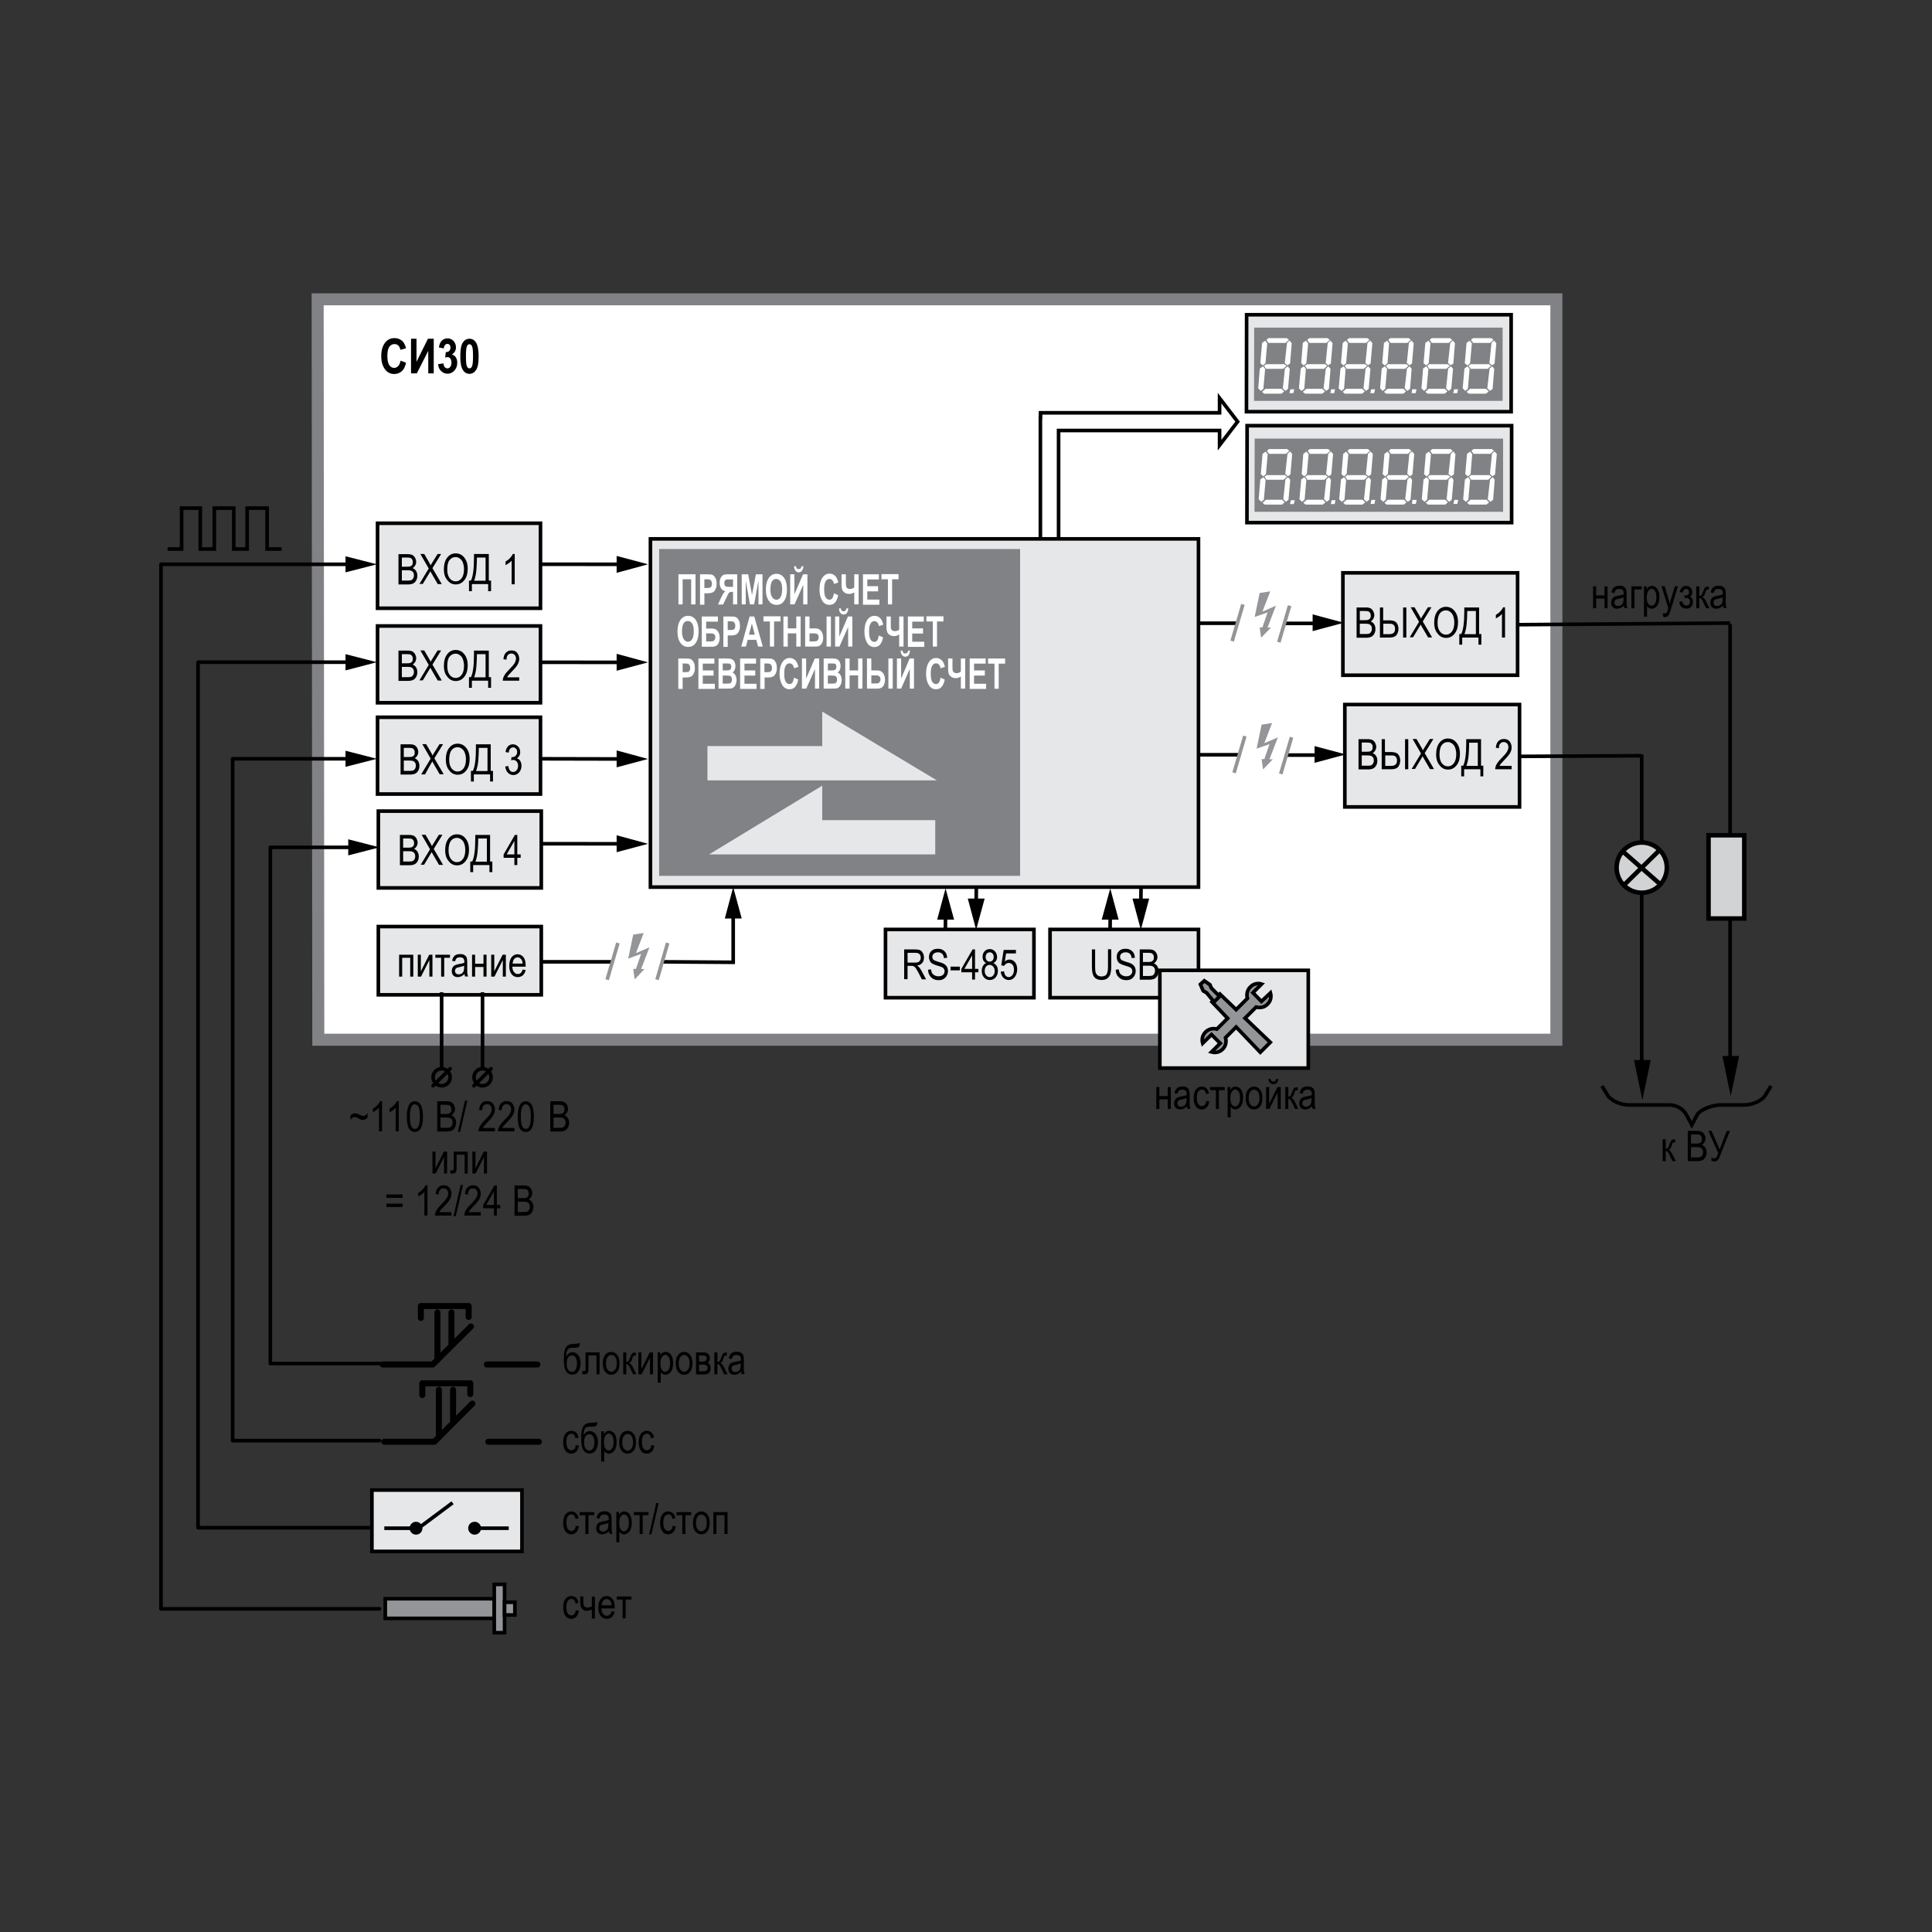 <?xml version="1.0" encoding="utf-8"?>
<!-- Generator: Adobe Illustrator 21.1.0, SVG Export Plug-In . SVG Version: 6.00 Build 0)  -->
<svg version="1.1" id="Layer_1" xmlns="http://www.w3.org/2000/svg" xmlns:xlink="http://www.w3.org/1999/xlink" x="0px" y="0px"
	 width="1200px" height="1200px" viewBox="0 0 1200 1200" enable-background="new 0 0 1200 1200" xml:space="preserve">
<rect x="0" y="0" width="1200" height="1200" fill="#333333" stroke="none"/>
<polygon fill="#FFFFFF" stroke="#808285" stroke-width="7.474" points="197.3,185.9 966.7,185.9 966.7,645.8 197.7,645.8 "/>
<polygon points="383,355.8 402.5,350.5 383,345.3 "/>
<g>
	<polyline fill="none" stroke="#000000" stroke-width="2.242" points="290.5,350.4 382.7,350.5 388,350.5 	"/>
</g>
<polygon points="383,416.6 402.5,411.4 383,406.1 "/>
<g>
	<polyline fill="none" stroke="#000000" stroke-width="2.242" points="290.5,411.3 382.7,411.4 388,411.4 	"/>
</g>
<polygon points="383,476.6 402.5,471.4 383,466.1 "/>
<g>
	<polyline fill="none" stroke="#000000" stroke-width="2.242" points="290.5,471.2 382.7,471.4 388,471.4 	"/>
</g>
<polygon points="383,529.3 402.5,524.1 383,518.8 "/>
<g>
	<polyline fill="none" stroke="#000000" stroke-width="2.242" points="290.5,524 382.7,524.1 388,524.1 	"/>
</g>
<polygon fill="#FFFFFF" stroke="#000000" stroke-width="2.242" points="768.7,261.9 757.5,247.3 757.5,256.4 646.3,256.4 
	646.3,259.3 646.2,259.3 646.2,337.6 657.5,337.6 657.5,267.4 757.5,267.4 757.5,276.5 "/>
<rect x="234.5" y="325" fill="#E6E7E8" stroke="#000000" stroke-width="2.242" width="101.2" height="52.8"/>
<g>
	<path d="M247.5,362.9v-18.7h5.8c1.2,0,2.1,0.2,2.8,0.5c0.7,0.4,1.2,0.9,1.7,1.7c0.4,0.8,0.7,1.6,0.7,2.5c0,0.9-0.2,1.6-0.6,2.3
		c-0.4,0.7-0.9,1.2-1.6,1.7c0.9,0.3,1.6,0.9,2.1,1.7s0.8,1.7,0.8,2.9c0,1.1-0.2,2.1-0.7,3s-1.1,1.5-1.9,1.9
		c-0.8,0.4-1.8,0.6-3.2,0.6H247.5z M249.6,352h3.3c0.9,0,1.5-0.1,1.9-0.2c0.5-0.2,0.9-0.5,1.2-0.9c0.3-0.4,0.4-1,0.4-1.7
		c0-0.7-0.1-1.2-0.4-1.7c-0.3-0.4-0.6-0.8-1-0.9c-0.4-0.2-1.2-0.3-2.3-0.3h-3.1V352z M249.6,360.6h3.8c0.8,0,1.5-0.1,1.9-0.2
		c0.6-0.2,1-0.6,1.3-1.1c0.3-0.5,0.5-1.1,0.5-1.9c0-0.7-0.1-1.3-0.4-1.8s-0.7-0.8-1.2-1.1c-0.5-0.2-1.3-0.3-2.3-0.3h-3.6V360.6z"/>
	<path d="M260.4,362.9l5.9-9.8l-5.2-9h2.4l2.8,4.8c0.6,1,1,1.8,1.2,2.3c0.3-0.7,0.7-1.4,1.2-2.1l3.1-5h2.2l-5.4,8.8l5.8,9.9h-2.5
		l-3.9-6.7c-0.2-0.4-0.4-0.8-0.7-1.3c-0.3,0.7-0.6,1.2-0.8,1.4l-3.9,6.5H260.4z"/>
	<path d="M275.7,353.7c0-3.2,0.7-5.6,2.1-7.4s3.2-2.6,5.3-2.6c1.4,0,2.6,0.4,3.7,1.1c1.1,0.8,2,1.9,2.7,3.3c0.7,1.5,1,3.2,1,5.2
		c0,2.8-0.6,5-1.9,6.8c-1.4,1.9-3.2,2.9-5.5,2.9c-2.3,0-4.1-1-5.5-3C276.3,358.4,275.7,356.3,275.7,353.7z M277.8,353.8
		c0,2.3,0.5,4.1,1.5,5.4c1,1.3,2.3,1.9,3.7,1.9c1.5,0,2.7-0.6,3.7-1.9s1.5-3.2,1.5-5.7c0-1.6-0.3-3.1-0.8-4.3c-0.4-1-1-1.7-1.8-2.3
		c-0.8-0.6-1.7-0.9-2.6-0.9c-1.5,0-2.8,0.6-3.8,1.9C278.2,349.1,277.8,351.1,277.8,353.8z"/>
	<path d="M294.3,344.1h9.3v16.5h1.4v6.6h-1.8v-4.4h-10.1v4.4h-1.8v-6.6h1.2c1.2-2.3,1.9-6.9,1.9-13.8V344.1z M301.6,346.3h-5.4v1
		c0,1.6-0.1,3.7-0.3,6.5c-0.2,2.7-0.7,5-1.4,6.9h7.1V346.3z"/>
	<path d="M319.7,362.9h-1.9v-14.7c-0.4,0.5-1,1-1.8,1.6s-1.4,0.9-2,1.2v-2.2c1-0.6,2-1.3,2.8-2.2c0.8-0.9,1.4-1.7,1.7-2.5h1.2V362.9
		z"/>
</g>
<rect x="234.5" y="388.8" fill="#E6E7E8" stroke="#000000" stroke-width="2.242" width="101.2" height="47.7"/>
<rect x="234.5" y="445.5" fill="#E6E7E8" stroke="#000000" stroke-width="2.242" width="101.2" height="47.7"/>
<rect x="235" y="503.8" fill="#E6E7E8" stroke="#000000" stroke-width="2.242" width="101.2" height="47.7"/>
<g>
	<path d="M247.5,422.8v-18.7h5.8c1.2,0,2.1,0.2,2.8,0.5c0.7,0.4,1.2,0.9,1.7,1.7c0.4,0.8,0.7,1.6,0.7,2.5c0,0.9-0.2,1.6-0.6,2.3
		c-0.4,0.7-0.9,1.2-1.6,1.7c0.9,0.3,1.6,0.9,2.1,1.7s0.8,1.7,0.8,2.9c0,1.1-0.2,2.1-0.7,3s-1.1,1.5-1.9,1.9
		c-0.8,0.4-1.8,0.6-3.2,0.6H247.5z M249.6,412h3.3c0.9,0,1.5-0.1,1.9-0.2c0.5-0.2,0.9-0.5,1.2-0.9c0.3-0.4,0.4-1,0.4-1.7
		c0-0.7-0.1-1.2-0.4-1.7c-0.3-0.4-0.6-0.8-1-0.9c-0.4-0.2-1.2-0.3-2.3-0.3h-3.1V412z M249.6,420.6h3.8c0.8,0,1.5-0.1,1.9-0.2
		c0.6-0.2,1-0.6,1.3-1.1c0.3-0.5,0.5-1.1,0.5-1.9c0-0.7-0.1-1.3-0.4-1.8s-0.7-0.8-1.2-1.1c-0.5-0.2-1.3-0.3-2.3-0.3h-3.6V420.6z"/>
	<path d="M260.4,422.8l5.9-9.8l-5.2-9h2.4l2.8,4.8c0.6,1,1,1.8,1.2,2.3c0.3-0.7,0.7-1.4,1.2-2.1l3.1-5h2.2l-5.4,8.8l5.8,9.9h-2.5
		l-3.9-6.7c-0.2-0.4-0.4-0.8-0.7-1.3c-0.3,0.7-0.6,1.2-0.8,1.4l-3.9,6.5H260.4z"/>
	<path d="M275.7,413.7c0-3.2,0.7-5.6,2.1-7.4s3.2-2.6,5.3-2.6c1.4,0,2.6,0.4,3.7,1.1c1.1,0.8,2,1.9,2.7,3.3c0.7,1.5,1,3.2,1,5.2
		c0,2.8-0.6,5-1.9,6.8c-1.4,1.9-3.2,2.9-5.5,2.9c-2.3,0-4.1-1-5.5-3C276.3,418.4,275.7,416.3,275.7,413.7z M277.8,413.8
		c0,2.3,0.5,4.1,1.5,5.4c1,1.3,2.3,1.9,3.7,1.9c1.5,0,2.7-0.6,3.7-1.9s1.5-3.2,1.5-5.7c0-1.6-0.3-3.1-0.8-4.3c-0.4-1-1-1.7-1.8-2.3
		c-0.8-0.6-1.7-0.9-2.6-0.9c-1.5,0-2.8,0.6-3.8,1.9C278.2,409.1,277.8,411.1,277.8,413.8z"/>
	<path d="M294.3,404.1h9.3v16.5h1.4v6.6h-1.8v-4.4h-10.1v4.4h-1.8v-6.6h1.2c1.2-2.3,1.9-6.9,1.9-13.8V404.1z M301.6,406.3h-5.4v1
		c0,1.6-0.1,3.7-0.3,6.5c-0.2,2.7-0.7,5-1.4,6.9h7.1V406.3z"/>
	<path d="M322.5,420.6v2.2h-10.2c0-0.9,0.2-1.9,0.8-3c0.6-1.1,1.6-2.4,3.1-3.9c1.8-1.8,2.9-3.1,3.5-4.1c0.5-1,0.8-1.9,0.8-2.7
		c0-1-0.3-1.7-0.8-2.3c-0.6-0.6-1.2-0.9-2.1-0.9c-0.9,0-1.6,0.3-2.2,1c-0.6,0.6-0.8,1.6-0.8,2.8l-1.9-0.2c0.1-1.8,0.6-3.1,1.5-4.1
		c0.9-0.9,2-1.4,3.5-1.4c1.6,0,2.8,0.5,3.6,1.6c0.8,1.1,1.2,2.3,1.2,3.6c0,1.2-0.3,2.3-0.9,3.4c-0.6,1.1-1.8,2.6-3.6,4.4
		c-1.1,1.2-1.8,1.9-2.2,2.4c-0.3,0.4-0.6,0.8-0.8,1.3H322.5z"/>
</g>
<g>
	<path d="M357.6,897.6l1.9,0.3c-0.2,1.6-0.7,2.9-1.6,3.7c-0.9,0.9-1.9,1.3-3.1,1.3c-1.5,0-2.7-0.6-3.6-1.8c-0.9-1.2-1.4-3-1.4-5.3
		c0-2.4,0.5-4.1,1.4-5.3c0.9-1.2,2.2-1.8,3.7-1.8c1.1,0,2.1,0.4,2.9,1.1c0.8,0.7,1.3,1.8,1.5,3.2l-1.8,0.3c-0.2-0.9-0.5-1.6-0.9-2.1
		c-0.4-0.5-1-0.7-1.6-0.7c-0.9,0-1.7,0.4-2.3,1.2c-0.6,0.8-0.9,2.1-0.9,3.9c0,1.8,0.3,3.2,0.9,4c0.6,0.8,1.3,1.2,2.2,1.2
		c0.7,0,1.3-0.3,1.8-0.8C357.2,899.6,357.5,898.7,357.6,897.6z"/>
	<path d="M369.3,883.4h1.7c-0.1,0.9-0.2,1.6-0.5,1.9c-0.3,0.4-0.6,0.6-1,0.7s-1.2,0.1-2.3,0.1c-1.5,0-2.6,0.2-3.1,0.5
		c-0.6,0.4-1,0.9-1.2,1.8c-0.3,0.8-0.4,1.9-0.4,3.1c0.9-1.7,2.2-2.6,3.8-2.6c1.5,0,2.7,0.6,3.7,1.9c0.9,1.2,1.4,2.9,1.4,4.9
		c0,2-0.4,3.6-1.3,5c-0.9,1.4-2.2,2.1-3.8,2.1c-1.2,0-2.2-0.3-3-1s-1.3-1.6-1.7-2.8s-0.6-3.2-0.6-6c0-3.7,0.5-6.1,1.5-7.4
		s2.5-1.9,4.6-1.9c1.3,0,2,0,2.2-0.1C369.1,883.7,369.2,883.6,369.3,883.4z M369.2,895.7c0-1.5-0.3-2.7-0.9-3.6
		c-0.6-0.9-1.3-1.3-2.3-1.3c-1,0-1.9,0.5-2.4,1.4c-0.6,0.9-0.8,2.2-0.8,3.9c0,1.6,0.3,2.8,1,3.7c0.6,0.8,1.4,1.2,2.3,1.2
		c0.9,0,1.6-0.5,2.2-1.4C368.9,898.6,369.2,897.3,369.2,895.7z"/>
	<path d="M373.4,907.8V889h1.7v1.8c0.4-0.7,0.9-1.3,1.4-1.6s1.1-0.5,1.8-0.5c0.9,0,1.7,0.3,2.4,0.8c0.7,0.5,1.3,1.3,1.7,2.4
		s0.6,2.3,0.6,3.8c0,2.3-0.5,4.1-1.4,5.3c-1,1.2-2.1,1.9-3.4,1.9c-0.6,0-1.1-0.1-1.6-0.4c-0.5-0.3-0.9-0.7-1.3-1.3v6.6H373.4z
		 M375.1,895.8c0,1.8,0.3,3,0.9,3.9s1.3,1.2,2.1,1.2c0.8,0,1.5-0.4,2.1-1.3c0.6-0.9,0.9-2.2,0.9-4c0-1.8-0.3-3.1-0.9-3.9
		s-1.3-1.3-2.1-1.3c-0.8,0-1.4,0.5-2.1,1.4C375.4,892.8,375.1,894.1,375.1,895.8z"/>
	<path d="M384.6,895.8c0-2.3,0.5-4.1,1.5-5.3s2.2-1.8,3.7-1.8c1.5,0,2.7,0.6,3.7,1.8c1,1.2,1.5,2.9,1.5,5.2c0,2.4-0.5,4.3-1.5,5.4
		c-1,1.2-2.2,1.8-3.7,1.8c-1.5,0-2.7-0.6-3.7-1.8S384.6,898.1,384.6,895.8z M386.5,895.8c0,1.8,0.3,3.1,1,3.9
		c0.6,0.9,1.4,1.3,2.4,1.3c0.9,0,1.6-0.4,2.3-1.3s1-2.2,1-3.9c0-1.7-0.3-3-1-3.9c-0.6-0.9-1.4-1.3-2.4-1.3c-0.9,0-1.7,0.4-2.3,1.3
		C386.8,892.7,386.5,894,386.5,895.8z"/>
	<path d="M404.5,897.6l1.9,0.3c-0.2,1.6-0.7,2.9-1.6,3.7c-0.9,0.9-1.9,1.3-3.1,1.3c-1.5,0-2.7-0.6-3.6-1.8c-0.9-1.2-1.4-3-1.4-5.3
		c0-2.4,0.5-4.1,1.4-5.3c0.9-1.2,2.2-1.8,3.7-1.8c1.1,0,2.1,0.4,2.9,1.1c0.8,0.7,1.3,1.8,1.5,3.2l-1.8,0.3c-0.2-0.9-0.5-1.6-0.9-2.1
		c-0.4-0.5-1-0.7-1.6-0.7c-0.9,0-1.7,0.4-2.3,1.2c-0.6,0.8-0.9,2.1-0.9,3.9c0,1.8,0.3,3.2,0.9,4c0.6,0.8,1.3,1.2,2.2,1.2
		c0.7,0,1.3-0.3,1.8-0.8C404.1,899.6,404.4,898.7,404.5,897.6z"/>
</g>
<g>
	<path d="M718.2,675.2h1.9v5.6h5.2v-5.6h1.9v13.6h-1.9v-6h-5.2v6h-1.9V675.2z"/>
	<path d="M737.2,687.1c-0.6,0.7-1.3,1.2-2,1.5c-0.7,0.3-1.4,0.5-2.1,0.5c-1.2,0-2.1-0.3-2.8-1s-1-1.6-1-2.8c0-0.8,0.2-1.5,0.5-2.1
		c0.3-0.6,0.8-1.1,1.3-1.4c0.6-0.3,1.4-0.6,2.6-0.8c1.5-0.2,2.7-0.5,3.4-0.8l0-0.6c0-0.9-0.2-1.6-0.5-2c-0.5-0.5-1.2-0.8-2.2-0.8
		c-0.9,0-1.5,0.2-2,0.5c-0.4,0.4-0.8,1-1,2l-1.9-0.3c0.3-1.5,0.8-2.5,1.6-3.2s2-1,3.5-1c1.2,0,2.1,0.2,2.7,0.7
		c0.7,0.4,1.1,1,1.3,1.6c0.2,0.6,0.3,1.6,0.3,2.8v3.1c0,2.1,0,3.5,0.1,4.1c0.1,0.6,0.2,1.1,0.5,1.6h-2
		C737.4,688.3,737.3,687.8,737.2,687.1z M737.1,682c-0.7,0.3-1.7,0.6-3.1,0.9c-0.8,0.1-1.3,0.3-1.7,0.5c-0.3,0.2-0.6,0.4-0.7,0.7
		c-0.2,0.3-0.3,0.7-0.3,1.1c0,0.6,0.2,1.2,0.6,1.6c0.4,0.4,1,0.6,1.7,0.6c0.7,0,1.3-0.2,1.8-0.5c0.5-0.3,1-0.8,1.2-1.4
		s0.4-1.4,0.4-2.5V682z"/>
	<path d="M749.2,683.8l1.9,0.3c-0.2,1.6-0.7,2.9-1.6,3.7c-0.9,0.9-1.9,1.3-3.1,1.3c-1.5,0-2.7-0.6-3.6-1.8c-0.9-1.2-1.4-3-1.4-5.3
		c0-2.4,0.5-4.1,1.4-5.3c0.9-1.2,2.2-1.8,3.7-1.8c1.1,0,2.1,0.4,2.9,1.1c0.8,0.7,1.3,1.8,1.5,3.2l-1.8,0.3c-0.2-0.9-0.5-1.6-0.9-2.1
		c-0.4-0.5-1-0.7-1.6-0.7c-0.9,0-1.7,0.4-2.3,1.2c-0.6,0.8-0.9,2.1-0.9,3.9c0,1.8,0.3,3.2,0.9,4c0.6,0.8,1.3,1.2,2.2,1.2
		c0.7,0,1.3-0.3,1.8-0.8C748.8,685.8,749.1,685,749.2,683.8z"/>
	<path d="M751.7,675.2h9v1.9h-3.6v11.7h-1.9v-11.7h-3.6V675.2z"/>
	<path d="M762.5,694v-18.8h1.7v1.8c0.4-0.7,0.9-1.3,1.4-1.6s1.1-0.5,1.8-0.5c0.9,0,1.7,0.3,2.4,0.8c0.7,0.5,1.3,1.3,1.7,2.4
		s0.6,2.3,0.6,3.8c0,2.3-0.5,4.1-1.4,5.3c-1,1.2-2.1,1.9-3.4,1.9c-0.6,0-1.1-0.1-1.6-0.4c-0.5-0.3-0.9-0.7-1.3-1.3v6.6H762.5z
		 M764.2,682.1c0,1.8,0.3,3,0.9,3.9s1.3,1.2,2.1,1.2c0.8,0,1.5-0.4,2.1-1.3c0.6-0.9,0.9-2.2,0.9-4c0-1.8-0.3-3.1-0.9-3.9
		s-1.3-1.3-2.1-1.3c-0.8,0-1.4,0.5-2.1,1.4C764.5,679,764.2,680.3,764.2,682.1z"/>
	<path d="M773.7,682c0-2.3,0.5-4.1,1.5-5.3s2.2-1.8,3.7-1.8c1.5,0,2.7,0.6,3.7,1.8c1,1.2,1.5,2.9,1.5,5.2c0,2.4-0.5,4.3-1.5,5.4
		c-1,1.2-2.2,1.8-3.7,1.8c-1.5,0-2.7-0.6-3.7-1.8S773.7,684.3,773.7,682z M775.6,682c0,1.8,0.3,3.1,1,3.9c0.6,0.9,1.4,1.3,2.4,1.3
		c0.9,0,1.6-0.4,2.3-1.3s1-2.2,1-3.9c0-1.7-0.3-3-1-3.9c-0.6-0.9-1.4-1.3-2.4-1.3c-0.9,0-1.7,0.4-2.3,1.3
		C775.9,679,775.6,680.3,775.6,682z"/>
	<path d="M786.4,675.2h1.9v10.3l5.2-10.3h2v13.6h-1.9v-10.3l-5.2,10.3h-2V675.2z M792.7,670.1h1.3c-0.1,1.1-0.4,1.9-1,2.5
		c-0.6,0.6-1.3,0.8-2.1,0.8s-1.6-0.3-2.1-0.8c-0.5-0.6-0.9-1.4-1-2.5h1.3c0.2,1.2,0.8,1.7,1.8,1.7c0.5,0,1-0.1,1.3-0.4
		S792.6,670.7,792.7,670.1z"/>
	<path d="M798.3,675.2h1.9v5.9c0.6,0,1-0.1,1.3-0.4c0.2-0.3,0.6-1.1,1.1-2.4c0.4-1.1,0.7-1.8,0.9-2.1c0.2-0.3,0.5-0.6,0.8-0.7
		c0.3-0.1,0.8-0.2,1.5-0.2h0.3v1.9l-0.6,0c-0.4,0-0.7,0.1-0.9,0.2c-0.2,0.1-0.3,0.4-0.4,0.8c-0.4,1.4-0.8,2.3-1,2.6s-0.6,0.7-1.2,1
		c0.8,0.3,1.6,1.2,2.4,2.8l2.1,4.2h-2.1l-2-4.2c-0.4-0.9-0.8-1.4-1.1-1.7c-0.3-0.3-0.7-0.4-1.1-0.4v6.3h-1.9V675.2z"/>
	<path d="M814.9,687.1c-0.6,0.7-1.3,1.2-2,1.5c-0.7,0.3-1.4,0.5-2.1,0.5c-1.2,0-2.1-0.3-2.8-1s-1-1.6-1-2.8c0-0.8,0.2-1.5,0.5-2.1
		c0.3-0.6,0.8-1.1,1.3-1.4c0.6-0.3,1.4-0.6,2.6-0.8c1.5-0.2,2.7-0.5,3.4-0.8l0-0.6c0-0.9-0.2-1.6-0.5-2c-0.5-0.5-1.2-0.8-2.2-0.8
		c-0.9,0-1.5,0.2-2,0.5c-0.4,0.4-0.8,1-1,2l-1.9-0.3c0.3-1.5,0.8-2.5,1.6-3.2s2-1,3.5-1c1.2,0,2.1,0.2,2.7,0.7
		c0.7,0.4,1.1,1,1.3,1.6c0.2,0.6,0.3,1.6,0.3,2.8v3.1c0,2.1,0,3.5,0.1,4.1c0.1,0.6,0.2,1.1,0.5,1.6h-2
		C815.1,688.3,815,687.8,814.9,687.1z M814.7,682c-0.7,0.3-1.7,0.6-3.1,0.9c-0.8,0.1-1.3,0.3-1.7,0.5c-0.3,0.2-0.6,0.4-0.7,0.7
		c-0.2,0.3-0.3,0.7-0.3,1.1c0,0.6,0.2,1.2,0.6,1.6c0.4,0.4,1,0.6,1.7,0.6c0.7,0,1.3-0.2,1.8-0.5c0.5-0.3,1-0.8,1.2-1.4
		s0.4-1.4,0.4-2.5V682z"/>
</g>
<g>
	<path d="M357.6,1000.2l1.9,0.3c-0.2,1.6-0.7,2.9-1.6,3.7c-0.9,0.9-1.9,1.3-3.1,1.3c-1.5,0-2.7-0.6-3.6-1.8c-0.9-1.2-1.4-3-1.4-5.3
		c0-2.4,0.5-4.1,1.4-5.3c0.9-1.2,2.2-1.8,3.7-1.8c1.1,0,2.1,0.4,2.9,1.1c0.8,0.7,1.3,1.8,1.5,3.2l-1.8,0.3c-0.2-0.9-0.5-1.6-0.9-2.1
		c-0.4-0.5-1-0.7-1.6-0.7c-0.9,0-1.7,0.4-2.3,1.2c-0.6,0.8-0.9,2.1-0.9,3.9c0,1.8,0.3,3.2,0.9,4c0.6,0.8,1.3,1.2,2.2,1.2
		c0.7,0,1.3-0.3,1.8-0.8C357.2,1002.2,357.5,1001.4,357.6,1000.2z"/>
	<path d="M360.4,991.6h1.9v2.6c0,1.1,0.1,1.9,0.2,2.5s0.4,0.9,0.8,1.3c0.4,0.3,0.9,0.5,1.5,0.5c0.7,0,1.7-0.2,2.8-0.7v-6.1h1.9v13.6
		h-1.9v-5.5c-1.2,0.4-2.3,0.7-3.3,0.7c-1.1,0-2-0.4-2.8-1.3c-0.8-0.9-1.1-2.2-1.1-3.9V991.6z"/>
	<path d="M379.9,1000.8l1.9,0.3c-0.3,1.4-0.9,2.5-1.8,3.3c-0.8,0.7-1.9,1.1-3.1,1.1c-1.6,0-2.9-0.6-3.8-1.8c-1-1.2-1.5-2.9-1.5-5.2
		c0-2.3,0.5-4.1,1.5-5.4c1-1.2,2.2-1.8,3.7-1.8c1.4,0,2.6,0.6,3.6,1.8c1,1.2,1.4,3,1.4,5.3l0,0.6h-8.3c0.1,1.5,0.4,2.7,1.1,3.4
		c0.6,0.8,1.4,1.2,2.3,1.2C378.3,1003.6,379.3,1002.7,379.9,1000.8z M373.7,997.1h6.2c-0.1-1.2-0.3-2.1-0.8-2.6
		c-0.6-0.8-1.4-1.3-2.3-1.3c-0.8,0-1.6,0.4-2.2,1.1C374.1,995,373.7,995.9,373.7,997.1z"/>
	<path d="M383.2,991.6h9v1.9h-3.6v11.7h-1.9v-11.7h-3.6V991.6z"/>
</g>
<path fill="none" stroke="#000000" stroke-width="2.242" stroke-linecap="round" stroke-linejoin="round" d="M224.4,350.5H100
	l0,648.8h135.7"/>
<g>
	<path d="M248.8,224l3.4,1.3c-0.5,2.4-1.4,4.2-2.7,5.3s-2.8,1.7-4.6,1.7c-2.3,0-4.2-0.9-5.6-2.7c-1.6-2-2.5-4.8-2.5-8.3
		c0-3.7,0.8-6.5,2.5-8.6c1.4-1.8,3.4-2.7,5.8-2.7c2,0,3.6,0.7,5,2c0.9,1,1.6,2.4,2.1,4.3l-3.5,1c-0.2-1.2-0.7-2.1-1.3-2.7
		s-1.5-0.9-2.4-0.9c-1.3,0-2.4,0.6-3.2,1.7c-0.8,1.1-1.2,3-1.2,5.6c0,2.7,0.4,4.6,1.2,5.8s1.8,1.7,3.1,1.7c0.9,0,1.7-0.4,2.4-1.1
		S248.5,225.6,248.8,224z"/>
	<path d="M255.3,231.9v-21.5h3.4v14.3l7.1-14.3h3.6v21.5H266v-14l-7.1,14H255.3z"/>
	<path d="M272.1,226.2l3.3-0.5c0.1,1,0.4,1.8,0.8,2.3c0.5,0.5,1,0.8,1.7,0.8c0.7,0,1.3-0.3,1.8-1c0.5-0.6,0.7-1.5,0.7-2.6
		c0-1-0.2-1.9-0.7-2.5s-1-0.9-1.7-0.9c-0.4,0-0.9,0.1-1.5,0.3l0.4-3.4c0.9,0,1.6-0.2,2.1-0.7c0.5-0.5,0.8-1.2,0.8-2.1
		c0-0.7-0.2-1.3-0.5-1.7c-0.4-0.4-0.8-0.6-1.4-0.6s-1.1,0.2-1.5,0.7c-0.4,0.5-0.7,1.2-0.7,2.1l-3.1-0.6c0.3-2,1-3.4,1.9-4.3
		c0.9-0.9,2.1-1.3,3.5-1.3c1.6,0,2.9,0.6,3.8,1.7c0.9,1.1,1.4,2.4,1.4,3.8c0,0.9-0.2,1.8-0.6,2.5c-0.4,0.8-1.1,1.4-1.9,2
		c1,0.3,1.8,0.8,2.4,1.7s0.9,2,0.9,3.4c0,2-0.6,3.6-1.8,4.9c-1.2,1.3-2.6,1.9-4.2,1.9c-1.5,0-2.9-0.5-3.9-1.6
		C272.9,229.6,272.3,228.1,272.1,226.2z"/>
	<path d="M291.6,210.4c1.7,0,3.1,0.8,4.1,2.4s1.6,4.5,1.6,8.5c0,4.1-0.5,6.9-1.6,8.5c-1.1,1.6-2.4,2.4-4.1,2.4
		c-1.7,0-3.1-0.8-4.1-2.4c-1.1-1.6-1.6-4.5-1.6-8.6c0-4,0.5-6.9,1.6-8.5S289.9,210.4,291.6,210.4z M291.6,213.8
		c-0.7,0-1.2,0.4-1.6,1.3c-0.4,0.9-0.6,3-0.6,6.2s0.2,5.4,0.6,6.2c0.4,0.9,0.9,1.3,1.6,1.3c0.7,0,1.2-0.4,1.6-1.3s0.6-3,0.6-6.2
		c0-3.3-0.2-5.4-0.6-6.2S292.3,213.8,291.6,213.8z"/>
</g>
<rect x="404" y="334.7" fill="#E6E7E8" stroke="#000000" stroke-width="2.242" width="340.4" height="216.3"/>
<polygon fill="#E6E7E8" stroke="#000000" stroke-width="2.242" points="774.3,195.5 938.6,195.5 938.6,255.7 774.2,255.7 "/>
<polygon fill="#808285" points="779,203.5 933.3,203.5 933.3,249 778.9,249 "/>
<g>
	<polygon fill="#FFFFFF" points="849.4,212.9 851.1,211.5 852.4,213.2 851.3,225.8 849.7,226.9 848.1,225.5 	"/>
	<polygon fill="#FFFFFF" points="834,213 835.8,211.6 837.2,213.2 836.1,225.6 834.5,227 832.9,225.6 	"/>
	<polygon fill="#FFFFFF" points="849.3,210 850.6,211.1 848.5,213 838,213 836.6,211.1 838,210 	"/>
	<polygon fill="#FFFFFF" points="847.8,226.2 849.2,227.2 847,229.1 836.5,229.1 835.2,227.2 836.5,226.2 	"/>
	<polygon fill="#FFFFFF" points="846.1,241.5 847.7,243.1 846.1,244.5 835.3,244.5 834,243.4 836.1,241.5 	"/>
	<polygon fill="#FFFFFF" points="832.6,228.9 834.5,227.5 835.8,229.1 834.8,241.5 833.2,242.8 831.5,241.2 	"/>
	<polygon fill="#FFFFFF" points="848.2,228.9 849.8,227.5 851.2,229.1 850.1,241.5 848.5,242.8 846.9,241.2 	"/>
</g>
<g>
	<polygon fill="#FFFFFF" points="875.1,212.9 876.7,211.5 878.1,213.2 877,225.8 875.4,226.9 873.8,225.5 	"/>
	<polygon fill="#FFFFFF" points="859.6,213 861.5,211.6 862.8,213.2 861.8,225.6 860.1,227 858.5,225.6 	"/>
	<polygon fill="#FFFFFF" points="875,210 876.3,211.1 874.1,213 863.6,213 862.3,211.1 863.6,210 	"/>
	<polygon fill="#FFFFFF" points="873.5,226.2 874.8,227.2 872.7,229.1 862.2,229.1 860.8,227.2 862.2,226.2 	"/>
	<polygon fill="#FFFFFF" points="871.7,241.5 873.3,243.1 871.7,244.5 860.9,244.5 859.6,243.4 861.8,241.5 	"/>
	<polygon fill="#FFFFFF" points="858.2,228.9 860.1,227.5 861.5,229.1 860.4,241.5 858.8,242.8 857.2,241.2 	"/>
	<polygon fill="#FFFFFF" points="873.9,228.9 875.5,227.5 876.8,229.1 875.8,241.5 874.1,242.8 872.5,241.2 	"/>
</g>
<g>
	<polygon fill="#FFFFFF" points="900.8,212.9 902.4,211.5 903.7,213.2 902.7,225.8 901,226.9 899.4,225.5 	"/>
	<polygon fill="#FFFFFF" points="885.3,213 887.2,211.6 888.5,213.2 887.4,225.6 885.8,227 884.2,225.6 	"/>
	<polygon fill="#FFFFFF" points="900.6,210 902,211.1 899.8,213 889.3,213 888,211.1 889.3,210 	"/>
	<polygon fill="#FFFFFF" points="899.1,226.2 900.5,227.2 898.3,229.1 887.8,229.1 886.5,227.2 887.8,226.2 	"/>
	<polygon fill="#FFFFFF" points="897.4,241.5 899,243.1 897.4,244.5 886.6,244.5 885.3,243.4 887.4,241.5 	"/>
	<polygon fill="#FFFFFF" points="883.9,228.9 885.8,227.5 887.2,229.1 886.1,241.5 884.5,242.8 882.9,241.2 	"/>
	<polygon fill="#FFFFFF" points="899.5,228.9 901.2,227.5 902.5,229.1 901.4,241.5 899.8,242.8 898.2,241.2 	"/>
</g>
<g>
	<polygon fill="#FFFFFF" points="926.4,212.9 928,211.5 929.4,213.2 928.3,225.8 926.7,226.9 925.1,225.5 	"/>
	<polygon fill="#FFFFFF" points="910.9,213 912.8,211.6 914.2,213.2 913.1,225.6 911.5,227 909.8,225.6 	"/>
	<polygon fill="#FFFFFF" points="926.3,210 927.6,211.1 925.5,213 915,213 913.6,211.1 915,210 	"/>
	<polygon fill="#FFFFFF" points="924.8,226.2 926.1,227.2 924,229.1 913.5,229.1 912.1,227.2 913.5,226.2 	"/>
	<polygon fill="#FFFFFF" points="923,241.5 924.7,243.1 923,244.5 912.3,244.5 910.9,243.4 913.1,241.5 	"/>
	<polygon fill="#FFFFFF" points="909.6,228.9 911.5,227.5 912.8,229.1 911.7,241.5 910.1,242.8 908.5,241.2 	"/>
	<polygon fill="#FFFFFF" points="925.2,228.9 926.8,227.5 928.1,229.1 927.1,241.5 925.5,242.8 923.8,241.2 	"/>
</g>
<polygon fill="#FFFFFF" points="851.7,241.8 854.1,241.8 853.5,244.2 851.1,244.2 "/>
<g>
	<g>
		<polygon fill="#FFFFFF" points="824.7,212.9 826.3,211.5 827.7,213.2 826.6,225.8 825,226.9 823.4,225.5 		"/>
		<polygon fill="#FFFFFF" points="809.2,213 811.1,211.6 812.5,213.2 811.4,225.6 809.8,227 808.2,225.6 		"/>
		<polygon fill="#FFFFFF" points="824.6,210 825.9,211.1 823.8,213 813.3,213 811.9,211.1 813.3,210 		"/>
		<polygon fill="#FFFFFF" points="823.1,226.2 824.4,227.2 822.3,229.1 811.8,229.1 810.5,227.2 811.8,226.2 		"/>
		<polygon fill="#FFFFFF" points="821.3,241.5 823,243.1 821.3,244.5 810.6,244.5 809.2,243.4 811.4,241.5 		"/>
		<polygon fill="#FFFFFF" points="807.9,228.9 809.8,227.5 811.1,229.1 810.1,241.5 808.4,242.8 806.8,241.2 		"/>
		<polygon fill="#FFFFFF" points="823.5,228.9 825.1,227.5 826.4,229.1 825.4,241.5 823.8,242.8 822.1,241.2 		"/>
	</g>
	<polygon fill="#FFFFFF" points="826.8,241.8 829.2,241.8 828.7,244.2 826.3,244.2 	"/>
</g>
<g>
	<g>
		<polygon fill="#FFFFFF" points="799.4,212.9 801,211.5 802.3,213.2 801.3,225.8 799.6,226.9 798,225.5 		"/>
		<polygon fill="#FFFFFF" points="783.9,213 785.8,211.6 787.1,213.2 786,225.6 784.4,227 782.8,225.6 		"/>
		<polygon fill="#FFFFFF" points="799.2,210 800.6,211.1 798.4,213 787.9,213 786.6,211.1 787.9,210 		"/>
		<polygon fill="#FFFFFF" points="797.7,226.2 799.1,227.2 796.9,229.1 786.4,229.1 785.1,227.2 786.4,226.2 		"/>
		<polygon fill="#FFFFFF" points="796,241.5 797.6,243.1 796,244.5 785.2,244.5 783.9,243.4 786,241.5 		"/>
		<polygon fill="#FFFFFF" points="782.5,228.9 784.4,227.5 785.8,229.1 784.7,241.5 783.1,242.8 781.5,241.2 		"/>
		<polygon fill="#FFFFFF" points="798.1,228.9 799.8,227.5 801.1,229.1 800,241.5 798.4,242.8 796.8,241.2 		"/>
	</g>
	<polygon fill="#FFFFFF" points="801.5,241.8 803.9,241.8 803.3,244.2 800.9,244.2 	"/>
</g>
<polygon fill="#FFFFFF" points="877.1,241.8 879.8,241.8 879.3,244.2 876.8,244.2 "/>
<polygon fill="#FFFFFF" points="903.2,241.8 905.6,241.8 905.1,244.2 902.6,244.2 "/>
<rect x="235" y="575.5" fill="#E6E7E8" stroke="#000000" stroke-width="2.242" width="101.2" height="42.4"/>
<g>
	<path d="M247.9,593h8.8v13.6h-1.9v-11.7h-5v11.7h-1.9V593z"/>
	<path d="M259.5,593h1.9v10.3l5.2-10.3h2v13.6h-1.9v-10.3l-5.2,10.3h-2V593z"/>
	<path d="M270.5,593h9v1.9h-3.6v11.7H274v-11.7h-3.6V593z"/>
	<path d="M288.5,604.9c-0.6,0.7-1.3,1.2-2,1.5c-0.7,0.3-1.4,0.5-2.1,0.5c-1.2,0-2.1-0.3-2.8-1s-1-1.6-1-2.8c0-0.8,0.2-1.5,0.5-2.1
		c0.3-0.6,0.8-1.1,1.3-1.4c0.6-0.3,1.4-0.6,2.6-0.8c1.5-0.2,2.7-0.5,3.4-0.8l0-0.6c0-0.9-0.2-1.6-0.5-2c-0.5-0.5-1.2-0.8-2.2-0.8
		c-0.9,0-1.5,0.2-2,0.5c-0.4,0.4-0.8,1-1,2l-1.9-0.3c0.3-1.5,0.8-2.5,1.6-3.2s2-1,3.5-1c1.2,0,2.1,0.2,2.7,0.7
		c0.7,0.4,1.1,1,1.3,1.6c0.2,0.6,0.3,1.6,0.3,2.8v3.1c0,2.1,0,3.5,0.1,4.1c0.1,0.6,0.2,1.1,0.5,1.6h-2
		C288.7,606.1,288.6,605.6,288.5,604.9z M288.4,599.8c-0.7,0.3-1.7,0.6-3.1,0.9c-0.8,0.1-1.3,0.3-1.7,0.5c-0.3,0.2-0.6,0.4-0.7,0.7
		c-0.2,0.3-0.3,0.7-0.3,1.1c0,0.6,0.2,1.2,0.6,1.6c0.4,0.4,1,0.6,1.7,0.6c0.7,0,1.3-0.2,1.8-0.5c0.5-0.3,1-0.8,1.2-1.4
		s0.4-1.4,0.4-2.5V599.8z"/>
	<path d="M293.2,593h1.9v5.6h5.2V593h1.9v13.6h-1.9v-6h-5.2v6h-1.9V593z"/>
	<path d="M305.1,593h1.9v10.3l5.2-10.3h2v13.6h-1.9v-10.3l-5.2,10.3h-2V593z"/>
	<path d="M324.6,602.2l1.9,0.3c-0.3,1.4-0.9,2.5-1.8,3.3c-0.8,0.7-1.9,1.1-3.1,1.1c-1.6,0-2.9-0.6-3.8-1.8c-1-1.2-1.5-2.9-1.5-5.2
		c0-2.3,0.5-4.1,1.5-5.4c1-1.2,2.2-1.8,3.7-1.8c1.4,0,2.6,0.6,3.6,1.8c1,1.2,1.4,3,1.4,5.3l0,0.6h-8.3c0.1,1.5,0.4,2.7,1.1,3.4
		c0.6,0.8,1.4,1.2,2.3,1.2C323.1,605,324.1,604.1,324.6,602.2z M318.4,598.5h6.2c-0.1-1.2-0.3-2.1-0.8-2.6c-0.6-0.8-1.4-1.3-2.3-1.3
		c-0.8,0-1.6,0.4-2.2,1.1C318.8,596.4,318.5,597.3,318.4,598.5z"/>
</g>
<line fill="none" stroke="#000000" stroke-width="2.242" x1="274.3" y1="663.8" x2="274.3" y2="616.3"/>
<circle fill="none" stroke="#000000" stroke-width="2.242" cx="299.7" cy="669.1" r="5.3"/>
<line fill="none" stroke="#000000" stroke-width="2.242" x1="299.7" y1="663.8" x2="299.7" y2="616.3"/>
<circle fill="none" stroke="#000000" stroke-width="2.242" cx="274.3" cy="669.1" r="5.3"/>
<line fill="none" stroke="#000000" stroke-width="2.242" stroke-linecap="round" x1="294.4" y1="674.4" x2="305" y2="663.8"/>
<line fill="none" stroke="#000000" stroke-width="2.242" stroke-linecap="round" x1="269" y1="674.4" x2="279.6" y2="663.8"/>
<g>
	<g>
		<g>
			<polygon points="450.2,570.5 455.4,551 460.7,570.5 			"/>
		</g>
	</g>
</g>
<g>
	<line fill="none" stroke="#000000" stroke-width="2.242" x1="380.5" y1="597.4" x2="335.7" y2="597.4"/>
	<polyline fill="none" stroke="#000000" stroke-width="2.242" points="411.4,597.4 455.4,597.7 455.4,563.7 	"/>
</g>
<g>
	<polygon fill="#939598" points="393.3,580.5 390.2,595.4 398.2,592.5 395,601.8 393.3,601.8 394.2,608.3 400.3,601.9 398.2,601.9 
		403.4,588.4 395,592 399.8,579.5 	"/>
	<line fill="#FFFFFF" stroke="#939598" stroke-width="2.242" x1="408.1" y1="608.5" x2="414.7" y2="585.7"/>
	<line fill="#FFFFFF" stroke="#939598" stroke-width="2.242" x1="377.1" y1="608.5" x2="383.8" y2="585.7"/>
</g>
<g>
	<g>
		<g>
			<polygon points="216.3,531.3 235.7,526.3 216.3,521.3 			"/>
		</g>
	</g>
</g>
<g>
	<g>
		<g>
			<polygon points="214.6,476.3 234.1,471.3 214.6,466.3 			"/>
		</g>
	</g>
</g>
<g>
	<g>
		<g>
			<polygon points="214.6,416.4 234.1,411.3 214.6,406.3 			"/>
		</g>
	</g>
</g>
<g>
	<g>
		<g>
			<polygon points="214.6,355.5 234.1,350.5 214.6,345.5 			"/>
		</g>
	</g>
</g>
<path fill="none" stroke="#000000" stroke-width="2.242" stroke-linecap="round" stroke-linejoin="round" d="M230.1,526.3h-62.2
	l0,320.6h67.9"/>
<path fill="none" stroke="#000000" stroke-width="2.242" stroke-linecap="round" stroke-linejoin="round" d="M228.1,471.3h-83.6
	l0,423.5h91.2"/>
<path fill="none" stroke="#000000" stroke-width="2.242" stroke-linecap="round" stroke-linejoin="round" d="M226.3,411.3H123
	l0,537.6h112.8"/>
<rect x="409.4" y="341" fill="#808285" width="224.2" height="203"/>
<g>
	<path fill="#FFFFFF" d="M424.1,375.4h-2.7v-18.7H432v18.7h-2.7v-15.6h-5.3V375.4z"/>
	<path fill="#FFFFFF" d="M434.8,375.4v-18.7h4.3c1.6,0,2.7,0.1,3.2,0.3c0.8,0.3,1.4,0.9,2,1.9s0.8,2.2,0.8,3.7
		c0,1.4-0.2,2.5-0.7,3.4c-0.4,0.9-1,1.6-1.7,1.9c-0.7,0.4-1.8,0.6-3.4,0.6h-1.8v7.1H434.8z M437.5,359.9v5.3h1.5c1,0,1.7-0.1,2-0.2
		c0.4-0.2,0.7-0.5,0.9-0.9c0.2-0.4,0.3-0.9,0.3-1.6c0-0.6-0.1-1.1-0.4-1.6c-0.2-0.4-0.5-0.7-0.9-0.9c-0.3-0.1-1.1-0.2-2.2-0.2H437.5
		z"/>
	<path fill="#FFFFFF" d="M455.3,375.4v-7.8h-0.6c-0.6,0-1.1,0.1-1.4,0.2c-0.3,0.1-0.5,0.4-0.8,0.8s-0.7,1.3-1.4,2.8l-2,4.1H446
		l1.6-3.7c0.7-1.5,1.2-2.5,1.5-3s0.9-1.1,1.4-1.6c-1.1-0.2-2-0.8-2.6-1.7s-0.9-2.1-0.9-3.5c0-1.2,0.2-2.2,0.6-3
		c0.4-0.8,0.9-1.4,1.5-1.8s1.7-0.5,3.1-0.5h5.7v18.7H455.3z M455.3,359.9h-2.1c-1.2,0-1.9,0-2.2,0.1c-0.4,0.1-0.6,0.4-0.8,0.7
		c-0.2,0.4-0.3,0.8-0.3,1.4c0,0.6,0.1,1.1,0.3,1.5c0.2,0.4,0.5,0.6,0.8,0.7c0.3,0.1,1.1,0.2,2.3,0.2h2V359.9z"/>
	<path fill="#FFFFFF" d="M460.7,375.4v-18.7h4l2.4,12.8l2.4-12.8h4.1v18.7h-2.5v-14.8l-2.7,14.8h-2.6l-2.6-14.8v14.8H460.7z"/>
	<path fill="#FFFFFF" d="M475.7,366.2c0-2.2,0.3-4.1,0.9-5.5c0.6-1.4,1.3-2.5,2.3-3.2c0.9-0.7,2-1.1,3.4-1.1c1.9,0,3.5,0.8,4.7,2.5
		c1.2,1.7,1.8,4.1,1.8,7.2c0,3.1-0.6,5.6-1.9,7.3c-1.1,1.6-2.6,2.3-4.6,2.3c-1.9,0-3.5-0.8-4.6-2.3
		C476.4,371.7,475.7,369.3,475.7,366.2z M478.5,366.1c0,2.2,0.4,3.8,1.1,4.8c0.7,1.1,1.6,1.6,2.6,1.6c1.1,0,1.9-0.5,2.6-1.6
		c0.7-1.1,1-2.7,1-4.9c0-2.2-0.3-3.8-1-4.8s-1.6-1.6-2.7-1.6c-1.1,0-2,0.5-2.7,1.6C478.9,362.2,478.5,363.9,478.5,366.1z"/>
	<path fill="#FFFFFF" d="M490.8,375.4v-18.7h2.6v12.5l5.4-12.5h2.7v18.7h-2.6v-12.2l-5.4,12.2H490.8z M497.8,351.7h1.2
		c-0.1,1.2-0.4,2.1-0.9,2.8s-1.2,1-2,1s-1.4-0.3-2-1s-0.8-1.6-0.9-2.8h1.2c0.1,1.2,0.6,1.8,1.6,1.8S497.7,353,497.8,351.7z"/>
	<path fill="#FFFFFF" d="M518,368.5l2.6,1.2c-0.4,2.1-1.1,3.6-2,4.6c-0.9,1-2.1,1.4-3.5,1.4c-1.7,0-3.2-0.8-4.2-2.3
		c-1.2-1.8-1.9-4.2-1.9-7.2c0-3.2,0.6-5.7,1.9-7.5c1.1-1.6,2.6-2.4,4.4-2.4c1.5,0,2.8,0.6,3.8,1.8c0.7,0.8,1.2,2.1,1.6,3.7l-2.7,0.9
		c-0.2-1-0.5-1.8-1-2.3c-0.5-0.5-1.1-0.8-1.8-0.8c-1,0-1.8,0.5-2.4,1.5s-0.9,2.6-0.9,4.9c0,2.4,0.3,4,0.9,5c0.6,1,1.4,1.5,2.4,1.5
		c0.7,0,1.3-0.3,1.8-1C517.4,370.9,517.7,369.9,518,368.5z"/>
	<path fill="#FFFFFF" d="M522.7,363.4v-6.7h2.7v5c0,1,0,1.8,0.1,2.3c0.1,0.5,0.3,0.9,0.7,1.3c0.4,0.3,0.9,0.5,1.7,0.5
		c1.1,0,2.1-0.3,2.7-1v-8.1h2.7v18.7h-2.7v-7.5c-1.1,0.7-2.1,1-3.2,1c-1.5,0-2.6-0.5-3.5-1.4S522.7,365.1,522.7,363.4z"/>
	<path fill="#FFFFFF" d="M536,375.4v-18.7h9.9v3.2h-7.2v4.2h6.7v3.2h-6.7v5.1h7.5v3.2H536z"/>
	<path fill="#FFFFFF" d="M551.5,375.4v-15.6h-4v-3.2h10.6v3.2h-4v15.6H551.5z"/>
	<path fill="#FFFFFF" d="M420.8,392.3c0-2.2,0.3-4.1,0.9-5.5c0.6-1.4,1.3-2.5,2.3-3.2c0.9-0.7,2-1.1,3.4-1.1c1.9,0,3.5,0.8,4.7,2.5
		c1.2,1.7,1.8,4.1,1.8,7.2c0,3.1-0.6,5.6-1.9,7.3c-1.1,1.6-2.6,2.3-4.6,2.3c-1.9,0-3.5-0.8-4.6-2.3
		C421.4,397.8,420.8,395.4,420.8,392.3z M423.6,392.2c0,2.2,0.4,3.8,1.1,4.8c0.7,1.1,1.6,1.6,2.6,1.6c1.1,0,1.9-0.5,2.6-1.6
		c0.7-1.1,1-2.7,1-4.9c0-2.2-0.3-3.8-1-4.8s-1.6-1.6-2.7-1.6c-1.1,0-2,0.5-2.7,1.6C423.9,388.4,423.6,390,423.6,392.2z"/>
	<path fill="#FFFFFF" d="M435.9,401.6v-18.7h10v3.2h-7.3v4.3h3.8c1.4,0,2.6,0.5,3.4,1.6s1.2,2.4,1.2,4.1c0,1.5-0.3,2.8-1,3.9
		c-0.7,1.1-1.9,1.7-3.6,1.7H435.9z M438.6,393.5v4.9h2.8c0.7,0,1.3-0.1,1.6-0.2s0.6-0.4,0.9-0.8c0.2-0.4,0.4-0.9,0.4-1.5
		c0-1.7-0.9-2.5-2.7-2.5H438.6z"/>
	<path fill="#FFFFFF" d="M449.3,401.6v-18.7h4.3c1.6,0,2.7,0.1,3.2,0.3c0.8,0.3,1.4,0.9,2,1.9s0.8,2.2,0.8,3.7
		c0,1.4-0.2,2.5-0.7,3.4c-0.4,0.9-1,1.6-1.7,1.9c-0.7,0.4-1.8,0.6-3.4,0.6H452v7.1H449.3z M452,386v5.3h1.5c1,0,1.7-0.1,2-0.2
		c0.4-0.2,0.7-0.5,0.9-0.9c0.2-0.4,0.3-0.9,0.3-1.6c0-0.6-0.1-1.1-0.4-1.6c-0.2-0.4-0.5-0.7-0.9-0.9c-0.3-0.1-1.1-0.2-2.2-0.2H452z"
		/>
	<path fill="#FFFFFF" d="M473.8,401.6h-2.9l-1.2-4.2h-5.3l-1.1,4.2h-2.9l5.2-18.7h2.9L473.8,401.6z M468.8,394.2l-1.8-6.9l-1.8,6.9
		H468.8z"/>
	<path fill="#FFFFFF" d="M478.2,401.6V386h-4v-3.2h10.6v3.2h-4v15.6H478.2z"/>
	<path fill="#FFFFFF" d="M486.6,401.6v-18.7h2.7v7.4h5.3v-7.4h2.7v18.7h-2.7v-8.2h-5.3v8.2H486.6z"/>
	<path fill="#FFFFFF" d="M500.1,401.6v-18.7h2.7v7.4h3.8c1.4,0,2.5,0.5,3.4,1.6c0.8,1.1,1.3,2.4,1.3,4.2c0,1.4-0.3,2.7-1,3.8
		c-0.7,1.1-1.9,1.7-3.6,1.7H500.1z M502.8,393.5v4.9h2.8c0.7,0,1.3-0.1,1.6-0.2s0.6-0.4,0.9-0.8c0.2-0.4,0.4-0.9,0.4-1.5
		c0-1.7-0.9-2.5-2.7-2.5H502.8z M513.4,401.6v-18.7h2.7v18.7H513.4z"/>
	<path fill="#FFFFFF" d="M518.7,401.6v-18.7h2.6v12.5l5.4-12.5h2.7v18.7h-2.6v-12.2l-5.4,12.2H518.7z M525.7,377.9h1.2
		c-0.1,1.2-0.4,2.1-0.9,2.8s-1.2,1-2,1s-1.4-0.3-2-1s-0.8-1.6-0.9-2.8h1.2c0.1,1.2,0.6,1.8,1.6,1.8S525.6,379.1,525.7,377.9z"/>
	<path fill="#FFFFFF" d="M545.9,394.7l2.6,1.2c-0.4,2.1-1.1,3.6-2,4.6c-0.9,1-2.1,1.4-3.5,1.4c-1.7,0-3.2-0.8-4.2-2.3
		c-1.2-1.8-1.9-4.2-1.9-7.2c0-3.2,0.6-5.7,1.9-7.5c1.1-1.6,2.6-2.4,4.4-2.4c1.5,0,2.8,0.6,3.8,1.8c0.7,0.8,1.2,2.1,1.6,3.7l-2.7,0.9
		c-0.2-1-0.5-1.8-1-2.3c-0.5-0.5-1.1-0.8-1.8-0.8c-1,0-1.8,0.5-2.4,1.5s-0.9,2.6-0.9,4.9c0,2.4,0.3,4,0.9,5c0.6,1,1.4,1.5,2.4,1.5
		c0.7,0,1.3-0.3,1.8-1C545.3,397.1,545.6,396.1,545.9,394.7z"/>
	<path fill="#FFFFFF" d="M550.6,389.6v-6.7h2.7v5c0,1,0,1.8,0.1,2.3c0.1,0.5,0.3,0.9,0.7,1.3c0.4,0.3,0.9,0.5,1.7,0.5
		c1.1,0,2.1-0.3,2.7-1v-8.1h2.7v18.7h-2.7v-7.5c-1.1,0.7-2.1,1-3.2,1c-1.5,0-2.6-0.5-3.5-1.4S550.6,391.3,550.6,389.6z"/>
	<path fill="#FFFFFF" d="M563.9,401.6v-18.7h9.9v3.2h-7.2v4.2h6.7v3.2h-6.7v5.1h7.5v3.2H563.9z"/>
	<path fill="#FFFFFF" d="M579.4,401.6V386h-4v-3.2H586v3.2h-4v15.6H579.4z"/>
	<path fill="#FFFFFF" d="M421.3,427.8V409h4.3c1.6,0,2.7,0.1,3.2,0.3c0.8,0.3,1.4,0.9,2,1.9s0.8,2.2,0.8,3.7c0,1.4-0.2,2.5-0.7,3.4
		c-0.4,0.9-1,1.6-1.7,1.9c-0.7,0.4-1.8,0.6-3.4,0.6H424v7.1H421.3z M424,412.2v5.3h1.5c1,0,1.7-0.1,2-0.2c0.4-0.2,0.7-0.5,0.9-0.9
		c0.2-0.4,0.3-0.9,0.3-1.6c0-0.6-0.1-1.1-0.4-1.6c-0.2-0.4-0.5-0.7-0.9-0.9c-0.3-0.1-1.1-0.2-2.2-0.2H424z"/>
	<path fill="#FFFFFF" d="M433.8,427.8V409h9.9v3.2h-7.2v4.2h6.7v3.2h-6.7v5.1h7.5v3.2H433.8z"/>
	<path fill="#FFFFFF" d="M446.2,409h5.4c1.5,0,2.5,0.2,3.1,0.5c0.6,0.3,1.1,0.8,1.5,1.6c0.4,0.8,0.6,1.7,0.6,2.6
		c0,0.9-0.2,1.7-0.5,2.4c-0.3,0.7-0.8,1.3-1.4,1.6c0.8,0.3,1.4,0.9,1.9,1.7c0.4,0.8,0.7,1.7,0.7,2.9c0,1.4-0.3,2.5-0.9,3.5
		c-0.6,0.9-1.2,1.5-2,1.7c-0.5,0.2-1.8,0.2-3.8,0.2h-4.5V409z M448.9,412.1v4.3h1.8c1.1,0,1.7,0,2-0.1c0.5-0.1,0.8-0.3,1.1-0.7
		c0.3-0.4,0.4-0.9,0.4-1.5c0-0.6-0.1-1-0.3-1.3c-0.2-0.3-0.5-0.6-0.8-0.6c-0.3-0.1-1.2-0.1-2.6-0.1H448.9z M448.9,419.6v5h2.5
		c1.1,0,1.8-0.1,2.1-0.2s0.6-0.4,0.8-0.8c0.2-0.4,0.3-0.9,0.3-1.5c0-0.6-0.1-1.1-0.3-1.5s-0.5-0.7-0.9-0.8c-0.4-0.1-1.1-0.2-2.3-0.2
		H448.9z"/>
	<path fill="#FFFFFF" d="M459.7,427.8V409h9.9v3.2h-7.2v4.2h6.7v3.2h-6.7v5.1h7.5v3.2H459.7z"/>
	<path fill="#FFFFFF" d="M472.2,427.8V409h4.3c1.6,0,2.7,0.1,3.2,0.3c0.8,0.3,1.4,0.9,2,1.9s0.8,2.2,0.8,3.7c0,1.4-0.2,2.5-0.7,3.4
		c-0.4,0.9-1,1.6-1.7,1.9c-0.7,0.4-1.8,0.6-3.4,0.6h-1.8v7.1H472.2z M474.8,412.2v5.3h1.5c1,0,1.7-0.1,2-0.2
		c0.4-0.2,0.7-0.5,0.9-0.9c0.2-0.4,0.3-0.9,0.3-1.6c0-0.6-0.1-1.1-0.4-1.6c-0.2-0.4-0.5-0.7-0.9-0.9c-0.3-0.1-1.1-0.2-2.2-0.2H474.8
		z"/>
	<path fill="#FFFFFF" d="M493.2,420.9l2.6,1.2c-0.4,2.1-1.1,3.6-2,4.6c-0.9,1-2.1,1.4-3.5,1.4c-1.7,0-3.2-0.8-4.2-2.3
		c-1.2-1.8-1.9-4.2-1.9-7.2c0-3.2,0.6-5.7,1.9-7.5c1.1-1.6,2.6-2.4,4.4-2.4c1.5,0,2.8,0.6,3.8,1.8c0.7,0.8,1.2,2.1,1.6,3.7l-2.7,0.9
		c-0.2-1-0.5-1.8-1-2.3c-0.5-0.5-1.1-0.8-1.8-0.8c-1,0-1.8,0.5-2.4,1.5s-0.9,2.6-0.9,4.9c0,2.4,0.3,4,0.9,5c0.6,1,1.4,1.5,2.4,1.5
		c0.7,0,1.3-0.3,1.8-1C492.6,423.3,492.9,422.2,493.2,420.9z"/>
	<path fill="#FFFFFF" d="M498.1,427.8V409h2.6v12.5l5.4-12.5h2.7v18.7h-2.6v-12.2l-5.4,12.2H498.1z"/>
	<path fill="#FFFFFF" d="M511.5,409h5.4c1.5,0,2.5,0.2,3.1,0.5c0.6,0.3,1.1,0.8,1.5,1.6c0.4,0.8,0.6,1.7,0.6,2.6
		c0,0.9-0.2,1.7-0.5,2.4c-0.3,0.7-0.8,1.3-1.4,1.6c0.8,0.3,1.4,0.9,1.9,1.7c0.4,0.8,0.7,1.7,0.7,2.9c0,1.4-0.3,2.5-0.9,3.5
		c-0.6,0.9-1.2,1.5-2,1.7c-0.5,0.2-1.8,0.2-3.8,0.2h-4.5V409z M514.2,412.1v4.3h1.8c1.1,0,1.7,0,2-0.1c0.5-0.1,0.8-0.3,1.1-0.7
		c0.3-0.4,0.4-0.9,0.4-1.5c0-0.6-0.1-1-0.3-1.3c-0.2-0.3-0.5-0.6-0.8-0.6c-0.3-0.1-1.2-0.1-2.6-0.1H514.2z M514.2,419.6v5h2.5
		c1.1,0,1.8-0.1,2.1-0.2s0.6-0.4,0.8-0.8c0.2-0.4,0.3-0.9,0.3-1.5c0-0.6-0.1-1.1-0.3-1.5s-0.5-0.7-0.9-0.8c-0.4-0.1-1.1-0.2-2.3-0.2
		H514.2z"/>
	<path fill="#FFFFFF" d="M525,427.8V409h2.7v7.4h5.3V409h2.7v18.7H533v-8.2h-5.3v8.2H525z"/>
	<path fill="#FFFFFF" d="M538.5,427.8V409h2.7v7.4h3.8c1.4,0,2.5,0.5,3.4,1.6c0.8,1.1,1.3,2.4,1.3,4.2c0,1.4-0.3,2.7-1,3.8
		c-0.7,1.1-1.9,1.7-3.6,1.7H538.5z M541.2,419.6v4.9h2.8c0.7,0,1.3-0.1,1.6-0.2s0.6-0.4,0.9-0.8c0.2-0.4,0.4-0.9,0.4-1.5
		c0-1.7-0.9-2.5-2.7-2.5H541.2z M551.8,427.8V409h2.7v18.7H551.8z"/>
	<path fill="#FFFFFF" d="M557.1,427.8V409h2.6v12.5L565,409h2.7v18.7h-2.6v-12.2l-5.4,12.2H557.1z M564,404.1h1.2
		c-0.1,1.2-0.4,2.1-0.9,2.8s-1.2,1-2,1s-1.4-0.3-2-1s-0.8-1.6-0.9-2.8h1.2c0.1,1.2,0.6,1.8,1.6,1.8S564,405.3,564,404.1z"/>
	<path fill="#FFFFFF" d="M584.2,420.9l2.6,1.2c-0.4,2.1-1.1,3.6-2,4.6c-0.9,1-2.1,1.4-3.5,1.4c-1.7,0-3.2-0.8-4.2-2.3
		c-1.2-1.8-1.9-4.2-1.9-7.2c0-3.2,0.6-5.7,1.9-7.5c1.1-1.6,2.6-2.4,4.4-2.4c1.5,0,2.8,0.6,3.8,1.8c0.7,0.8,1.2,2.1,1.6,3.7l-2.7,0.9
		c-0.2-1-0.5-1.8-1-2.3c-0.5-0.5-1.1-0.8-1.8-0.8c-1,0-1.8,0.5-2.4,1.5s-0.9,2.6-0.9,4.9c0,2.4,0.3,4,0.9,5c0.6,1,1.4,1.5,2.4,1.5
		c0.7,0,1.3-0.3,1.8-1C583.6,423.3,584,422.2,584.2,420.9z"/>
	<path fill="#FFFFFF" d="M588.9,415.7V409h2.7v5c0,1,0,1.8,0.1,2.3c0.1,0.5,0.3,0.9,0.7,1.3c0.4,0.3,0.9,0.5,1.7,0.5
		c1.1,0,2.1-0.3,2.7-1V409h2.7v18.7h-2.7v-7.5c-1.1,0.7-2.1,1-3.2,1c-1.5,0-2.6-0.5-3.5-1.4S588.9,417.5,588.9,415.7z"/>
	<path fill="#FFFFFF" d="M602.3,427.8V409h9.9v3.2h-7.2v4.2h6.7v3.2h-6.7v5.1h7.5v3.2H602.3z"/>
	<path fill="#FFFFFF" d="M617.7,427.8v-15.6h-4V409h10.6v3.2h-4v15.6H617.7z"/>
</g>
<g>
	<path d="M248.8,481v-18.7h5.8c1.2,0,2.1,0.2,2.8,0.5c0.7,0.4,1.2,0.9,1.7,1.7c0.4,0.8,0.7,1.6,0.7,2.5c0,0.9-0.2,1.6-0.6,2.3
		c-0.4,0.7-0.9,1.2-1.6,1.7c0.9,0.3,1.6,0.9,2.1,1.7s0.8,1.7,0.8,2.9c0,1.1-0.2,2.1-0.7,3s-1.1,1.5-1.9,1.9
		c-0.8,0.4-1.8,0.6-3.2,0.6H248.8z M250.8,470.2h3.3c0.9,0,1.5-0.1,1.9-0.2c0.5-0.2,0.9-0.5,1.2-0.9c0.3-0.4,0.4-1,0.4-1.7
		c0-0.7-0.1-1.2-0.4-1.7c-0.3-0.4-0.6-0.8-1-0.9c-0.4-0.2-1.2-0.3-2.3-0.3h-3.1V470.2z M250.8,478.8h3.8c0.8,0,1.5-0.1,1.9-0.2
		c0.6-0.2,1-0.6,1.3-1.1c0.3-0.5,0.5-1.1,0.5-1.9c0-0.7-0.1-1.3-0.4-1.8s-0.7-0.8-1.2-1.1c-0.5-0.2-1.3-0.3-2.3-0.3h-3.6V478.8z"/>
	<path d="M261.6,481l5.9-9.8l-5.2-9h2.4l2.8,4.8c0.6,1,1,1.8,1.2,2.3c0.3-0.7,0.7-1.4,1.2-2.1l3.1-5h2.2l-5.4,8.8l5.8,9.9h-2.5
		l-3.9-6.7c-0.2-0.4-0.4-0.8-0.7-1.3c-0.3,0.7-0.6,1.2-0.8,1.4L264,481H261.6z"/>
	<path d="M276.9,471.9c0-3.2,0.7-5.6,2.1-7.4s3.2-2.6,5.3-2.6c1.4,0,2.6,0.4,3.7,1.1c1.1,0.8,2,1.9,2.7,3.3c0.7,1.5,1,3.2,1,5.2
		c0,2.8-0.6,5-1.9,6.8c-1.4,1.9-3.2,2.9-5.5,2.9c-2.3,0-4.1-1-5.5-3C277.5,476.6,276.9,474.4,276.9,471.9z M279,471.9
		c0,2.3,0.5,4.1,1.5,5.4c1,1.3,2.3,1.9,3.7,1.9c1.5,0,2.7-0.6,3.7-1.9s1.5-3.2,1.5-5.7c0-1.6-0.3-3.1-0.8-4.3c-0.4-1-1-1.7-1.8-2.3
		c-0.8-0.6-1.7-0.9-2.6-0.9c-1.5,0-2.8,0.6-3.8,1.9C279.5,467.3,279,469.3,279,471.9z"/>
	<path d="M295.5,462.3h9.3v16.5h1.4v6.6h-1.8V481h-10.1v4.4h-1.8v-6.6h1.2c1.2-2.3,1.9-6.9,1.9-13.8V462.3z M302.8,464.5h-5.4v1
		c0,1.6-0.1,3.7-0.3,6.5c-0.2,2.7-0.7,5-1.4,6.9h7.1V464.5z"/>
	<path d="M313.8,476.1l1.9-0.3c0.4,2.5,1.4,3.7,3,3.7c0.9,0,1.6-0.4,2.2-1.1c0.6-0.7,0.9-1.7,0.9-2.8c0-1.1-0.3-2-0.9-2.6
		c-0.6-0.7-1.3-1-2.1-1c-0.4,0-0.8,0.1-1.3,0.3l0.2-2l0.3,0c0.9,0,1.7-0.3,2.3-0.9c0.6-0.6,0.9-1.3,0.9-2.3c0-0.9-0.2-1.6-0.7-2.1
		c-0.5-0.5-1.1-0.8-1.8-0.8c-0.7,0-1.3,0.3-1.8,0.8s-0.8,1.4-1,2.5l-1.9-0.4c0.2-1.6,0.8-2.8,1.6-3.6c0.8-0.8,1.8-1.2,3-1.2
		c1.2,0,2.3,0.5,3.2,1.4c0.9,0.9,1.3,2.1,1.3,3.5c0,0.9-0.2,1.6-0.6,2.3c-0.4,0.7-0.9,1.2-1.5,1.5c0.6,0.2,1.1,0.5,1.5,0.8
		s0.7,0.9,1,1.6s0.4,1.4,0.4,2.2c0,1.7-0.5,3.1-1.5,4.2c-1,1.1-2.2,1.6-3.6,1.6c-1.3,0-2.4-0.5-3.3-1.4S314,477.7,313.8,476.1z"/>
</g>
<g>
	<path d="M248.4,537.3v-18.7h5.8c1.2,0,2.1,0.2,2.8,0.5c0.7,0.4,1.2,0.9,1.7,1.7c0.4,0.8,0.7,1.6,0.7,2.5c0,0.9-0.2,1.6-0.6,2.3
		c-0.4,0.7-0.9,1.2-1.6,1.7c0.9,0.3,1.6,0.9,2.1,1.7s0.8,1.7,0.8,2.9c0,1.1-0.2,2.1-0.7,3s-1.1,1.5-1.9,1.9
		c-0.8,0.4-1.8,0.6-3.2,0.6H248.4z M250.4,526.5h3.3c0.9,0,1.5-0.1,1.9-0.2c0.5-0.2,0.9-0.5,1.2-0.9c0.3-0.4,0.4-1,0.4-1.7
		c0-0.7-0.1-1.2-0.4-1.7c-0.3-0.4-0.6-0.8-1-0.9c-0.4-0.2-1.2-0.3-2.3-0.3h-3.1V526.5z M250.4,535.1h3.8c0.8,0,1.5-0.1,1.9-0.2
		c0.6-0.2,1-0.6,1.3-1.1c0.3-0.5,0.5-1.1,0.5-1.9c0-0.7-0.1-1.3-0.4-1.8s-0.7-0.8-1.2-1.1c-0.5-0.2-1.3-0.3-2.3-0.3h-3.6V535.1z"/>
	<path d="M261.2,537.3l5.9-9.8l-5.2-9h2.4l2.8,4.8c0.6,1,1,1.8,1.2,2.3c0.3-0.7,0.7-1.4,1.2-2.1l3.1-5h2.2l-5.4,8.8l5.8,9.9h-2.5
		l-3.9-6.7c-0.2-0.4-0.4-0.8-0.7-1.3c-0.3,0.7-0.6,1.2-0.8,1.4l-3.9,6.5H261.2z"/>
	<path d="M276.5,528.2c0-3.2,0.7-5.6,2.1-7.4s3.2-2.6,5.3-2.6c1.4,0,2.6,0.4,3.7,1.1c1.1,0.8,2,1.9,2.7,3.3c0.7,1.5,1,3.2,1,5.2
		c0,2.8-0.6,5-1.9,6.8c-1.4,1.9-3.2,2.9-5.5,2.9c-2.3,0-4.1-1-5.5-3C277.1,532.9,276.5,530.7,276.5,528.2z M278.6,528.2
		c0,2.3,0.5,4.1,1.5,5.4c1,1.3,2.3,1.9,3.7,1.9c1.5,0,2.7-0.6,3.7-1.9s1.5-3.2,1.5-5.7c0-1.6-0.3-3.1-0.8-4.3c-0.4-1-1-1.7-1.8-2.3
		c-0.8-0.6-1.7-0.9-2.6-0.9c-1.5,0-2.8,0.6-3.8,1.9C279.1,523.6,278.6,525.6,278.6,528.2z"/>
	<path d="M295.1,518.6h9.3v16.5h1.4v6.6H304v-4.4h-10.1v4.4h-1.8v-6.6h1.2c1.2-2.3,1.9-6.9,1.9-13.8V518.6z M302.4,520.8h-5.4v1
		c0,1.6-0.1,3.7-0.3,6.5c-0.2,2.7-0.7,5-1.4,6.9h7.1V520.8z"/>
	<path d="M319.5,537.3v-4.5h-6.7v-2.1l7-12.1h1.5v12.1h2.1v2.1h-2.1v4.5H319.5z M319.5,530.7v-8.4l-4.8,8.4H319.5z"/>
</g>
<polygon fill="#E6E7E8" points="439.4,484.7 581.9,484.7 510.7,442 510.7,463.4 439.4,463.4 "/>
<polygon fill="#E6E7E8" points="580.9,530.7 440.4,530.7 510.7,488 510.7,509.4 580.9,509.4 "/>
<g>
	<polyline fill="none" stroke="#000000" stroke-width="3.737" stroke-linecap="round" stroke-linejoin="round" points="
		292.5,823.9 268.8,847.5 237.8,847.5 	"/>
	
		<line fill="none" stroke="#000000" stroke-width="3.737" stroke-linecap="round" stroke-linejoin="round" x1="302.4" y1="847.5" x2="333.8" y2="847.5"/>
	
		<line fill="none" stroke="#000000" stroke-width="3.737" stroke-linecap="round" stroke-linejoin="round" x1="271.7" y1="815.2" x2="271.7" y2="844.7"/>
	
		<line fill="none" stroke="#000000" stroke-width="3.737" stroke-linecap="round" stroke-linejoin="round" x1="280.4" y1="815.2" x2="280.4" y2="834.6"/>
	<polyline fill="none" stroke="#000000" stroke-width="3.737" stroke-linecap="round" stroke-linejoin="round" points="
		261.4,818.6 261.4,811.2 291.1,811.2 291.1,818 	"/>
</g>
<g>
	<path d="M358.5,834.4h1.7c-0.1,0.9-0.2,1.6-0.5,1.9c-0.3,0.4-0.6,0.6-1,0.7s-1.2,0.1-2.3,0.1c-1.5,0-2.6,0.2-3.1,0.5
		c-0.6,0.4-1,0.9-1.2,1.8c-0.3,0.8-0.4,1.9-0.4,3.1c0.9-1.7,2.2-2.6,3.8-2.6c1.5,0,2.7,0.6,3.7,1.9c0.9,1.2,1.4,2.9,1.4,4.9
		c0,2-0.4,3.6-1.3,5c-0.9,1.4-2.2,2.1-3.8,2.1c-1.2,0-2.2-0.3-3-1s-1.3-1.6-1.7-2.8s-0.6-3.2-0.6-6c0-3.7,0.5-6.1,1.5-7.4
		s2.5-1.9,4.6-1.9c1.3,0,2,0,2.2-0.1C358.4,834.7,358.5,834.6,358.5,834.4z M358.4,846.8c0-1.5-0.3-2.7-0.9-3.6
		c-0.6-0.9-1.3-1.3-2.3-1.3c-1,0-1.9,0.5-2.4,1.4c-0.6,0.9-0.8,2.2-0.8,3.9c0,1.6,0.3,2.8,1,3.7c0.6,0.8,1.4,1.2,2.3,1.2
		c0.9,0,1.6-0.5,2.2-1.4C358.1,849.7,358.4,848.4,358.4,846.8z"/>
	<path d="M363.6,840h8.8v13.6h-1.9v-11.7h-5v6.8c0,1.5,0,2.6-0.1,3.1c-0.1,0.5-0.3,1-0.7,1.3c-0.4,0.4-0.9,0.5-1.6,0.5
		c-0.4,0-0.9,0-1.5-0.1v-1.9c0.9,0,1.4,0,1.6-0.1c0.2-0.1,0.3-0.2,0.4-0.4c0.1-0.2,0.1-0.9,0.1-2.2V840z"/>
	<path d="M374.4,846.8c0-2.3,0.5-4.1,1.5-5.3s2.2-1.8,3.7-1.8c1.5,0,2.7,0.6,3.7,1.8c1,1.2,1.5,2.9,1.5,5.2c0,2.4-0.5,4.3-1.5,5.4
		c-1,1.2-2.2,1.8-3.7,1.8c-1.5,0-2.7-0.6-3.7-1.8S374.4,849.1,374.4,846.8z M376.4,846.8c0,1.8,0.3,3.1,1,3.9
		c0.6,0.9,1.4,1.3,2.4,1.3c0.9,0,1.6-0.4,2.3-1.3s1-2.2,1-3.9c0-1.7-0.3-3-1-3.9c-0.6-0.9-1.4-1.3-2.4-1.3c-0.9,0-1.7,0.4-2.3,1.3
		C376.7,843.8,376.4,845.1,376.4,846.8z"/>
	<path d="M387.1,840h1.9v5.9c0.6,0,1-0.1,1.3-0.4c0.2-0.3,0.6-1.1,1.1-2.4c0.4-1.1,0.7-1.8,0.9-2.1c0.2-0.3,0.5-0.6,0.8-0.7
		c0.3-0.1,0.8-0.2,1.5-0.2h0.3v1.9l-0.6,0c-0.4,0-0.7,0.1-0.9,0.2c-0.2,0.1-0.3,0.4-0.4,0.8c-0.4,1.4-0.8,2.3-1,2.6s-0.6,0.7-1.2,1
		c0.8,0.3,1.6,1.2,2.4,2.8l2.1,4.2h-2.1l-2-4.2c-0.4-0.9-0.8-1.4-1.1-1.7c-0.3-0.3-0.7-0.4-1.1-0.4v6.3h-1.9V840z"/>
	<path d="M396.5,840h1.9v10.3l5.2-10.3h2v13.6h-1.9v-10.3l-5.2,10.3h-2V840z"/>
	<path d="M408.5,858.8V840h1.7v1.8c0.4-0.7,0.9-1.3,1.4-1.6s1.1-0.5,1.8-0.5c0.9,0,1.7,0.3,2.4,0.8c0.7,0.5,1.3,1.3,1.7,2.4
		s0.6,2.3,0.6,3.8c0,2.3-0.5,4.1-1.4,5.3c-1,1.2-2.1,1.9-3.4,1.9c-0.6,0-1.1-0.1-1.6-0.4c-0.5-0.3-0.9-0.7-1.3-1.3v6.6H408.5z
		 M410.2,846.9c0,1.8,0.3,3,0.9,3.9s1.3,1.2,2.1,1.2c0.8,0,1.5-0.4,2.1-1.3c0.6-0.9,0.9-2.2,0.9-4c0-1.8-0.3-3.1-0.9-3.9
		s-1.3-1.3-2.1-1.3c-0.8,0-1.4,0.5-2.1,1.4C410.5,843.8,410.2,845.1,410.2,846.9z"/>
	<path d="M419.7,846.8c0-2.3,0.5-4.1,1.5-5.3s2.2-1.8,3.7-1.8c1.5,0,2.7,0.6,3.7,1.8c1,1.2,1.5,2.9,1.5,5.2c0,2.4-0.5,4.3-1.5,5.4
		c-1,1.2-2.2,1.8-3.7,1.8c-1.5,0-2.7-0.6-3.7-1.8S419.7,849.1,419.7,846.8z M421.6,846.8c0,1.8,0.3,3.1,1,3.9
		c0.6,0.9,1.4,1.3,2.4,1.3c0.9,0,1.6-0.4,2.3-1.3s1-2.2,1-3.9c0-1.7-0.3-3-1-3.9c-0.6-0.9-1.4-1.3-2.4-1.3c-0.9,0-1.7,0.4-2.3,1.3
		C421.9,843.8,421.6,845.1,421.6,846.8z"/>
	<path d="M432.3,840h4.3c1,0,1.7,0.1,2.3,0.3c0.5,0.2,1,0.6,1.4,1.2c0.4,0.6,0.6,1.3,0.6,2.2c0,1.3-0.4,2.3-1.3,2.9
		c1.2,0.5,1.8,1.6,1.8,3.3c0,1-0.3,1.9-0.9,2.7c-0.6,0.7-1.7,1.1-3.2,1.1h-5V840z M434.2,845.7h2c0.8,0,1.3-0.1,1.6-0.2
		c0.3-0.1,0.6-0.3,0.8-0.6c0.2-0.3,0.4-0.7,0.4-1.1c0-0.7-0.2-1.2-0.6-1.5c-0.4-0.3-1.1-0.4-2.1-0.4h-2.1V845.7z M434.2,851.7h2.5
		c1.1,0,1.8-0.2,2.2-0.5c0.4-0.3,0.6-0.8,0.6-1.5c0-0.7-0.2-1.3-0.6-1.6s-1.2-0.5-2.4-0.5h-2.3V851.7z"/>
	<path d="M443.7,840h1.9v5.9c0.6,0,1-0.1,1.3-0.4c0.2-0.3,0.6-1.1,1.1-2.4c0.4-1.1,0.7-1.8,0.9-2.1c0.2-0.3,0.5-0.6,0.8-0.7
		c0.3-0.1,0.8-0.2,1.5-0.2h0.3v1.9l-0.6,0c-0.4,0-0.7,0.1-0.9,0.2c-0.2,0.1-0.3,0.4-0.4,0.8c-0.4,1.4-0.8,2.3-1,2.6s-0.6,0.7-1.2,1
		c0.8,0.3,1.6,1.2,2.4,2.8l2.1,4.2h-2.1l-2-4.2c-0.4-0.9-0.8-1.4-1.1-1.7c-0.3-0.3-0.7-0.4-1.1-0.4v6.3h-1.9V840z"/>
	<path d="M460.3,851.9c-0.6,0.7-1.3,1.2-2,1.5c-0.7,0.3-1.4,0.5-2.1,0.5c-1.2,0-2.1-0.3-2.8-1s-1-1.6-1-2.8c0-0.8,0.2-1.5,0.5-2.1
		c0.3-0.6,0.8-1.1,1.3-1.4c0.6-0.3,1.4-0.6,2.6-0.8c1.5-0.2,2.7-0.5,3.4-0.8l0-0.6c0-0.9-0.2-1.6-0.5-2c-0.5-0.5-1.2-0.8-2.2-0.8
		c-0.9,0-1.5,0.2-2,0.5c-0.4,0.4-0.8,1-1,2l-1.9-0.3c0.3-1.5,0.8-2.5,1.6-3.2s2-1,3.5-1c1.2,0,2.1,0.2,2.7,0.7
		c0.7,0.4,1.1,1,1.3,1.6c0.2,0.6,0.3,1.6,0.3,2.8v3.1c0,2.1,0,3.5,0.1,4.1c0.1,0.6,0.2,1.1,0.5,1.6h-2
		C460.5,853.1,460.4,852.6,460.3,851.9z M460.2,846.8c-0.7,0.3-1.7,0.6-3.1,0.9c-0.8,0.1-1.3,0.3-1.7,0.5c-0.3,0.2-0.6,0.4-0.7,0.7
		c-0.2,0.3-0.3,0.7-0.3,1.1c0,0.6,0.2,1.2,0.6,1.6c0.4,0.4,1,0.6,1.7,0.6c0.7,0,1.3-0.2,1.8-0.5c0.5-0.3,1-0.8,1.2-1.4
		s0.4-1.4,0.4-2.5V846.8z"/>
</g>
<g>
	<polyline fill="none" stroke="#000000" stroke-width="3.737" stroke-linecap="round" stroke-linejoin="round" points="
		293.4,871.8 269.8,895.5 238.7,895.5 	"/>
	
		<line fill="none" stroke="#000000" stroke-width="3.737" stroke-linecap="round" stroke-linejoin="round" x1="303.3" y1="895.5" x2="334.7" y2="895.5"/>
	
		<line fill="none" stroke="#000000" stroke-width="3.737" stroke-linecap="round" stroke-linejoin="round" x1="272.6" y1="863.2" x2="272.6" y2="892.6"/>
	
		<line fill="none" stroke="#000000" stroke-width="3.737" stroke-linecap="round" stroke-linejoin="round" x1="281.4" y1="863.2" x2="281.4" y2="882.6"/>
	<polyline fill="none" stroke="#000000" stroke-width="3.737" stroke-linecap="round" stroke-linejoin="round" points="
		262.3,866.5 262.3,859.2 292.1,859.2 292.1,865.9 	"/>
</g>
<g>
	<rect x="239.3" y="993" fill="#939598" stroke="#000000" stroke-width="2.242" width="67.7" height="12.2"/>
	<rect x="307" y="984.1" fill="#939598" stroke="#000000" stroke-width="2.242" width="6.4" height="30"/>
	<rect x="313.4" y="995.2" fill="#939598" stroke="#000000" stroke-width="2.242" width="6.4" height="7.9"/>
</g>
<polyline fill="none" stroke="#000000" stroke-width="2.242" points="104.1,341 112.8,341 112.8,315.6 124.4,315.6 124.4,341 
	133.1,341 133.1,315.6 145.2,315.6 145.2,341 153.5,341 153.5,315.6 165.9,315.6 165.9,341 174.9,341 "/>
<g>
	<path d="M217.6,695.6V693c0.7-1,1.7-1.5,2.9-1.5c0.4,0,0.8,0.1,1.3,0.2c0.5,0.1,1.1,0.4,2,0.9c0.8,0.4,1.4,0.6,1.8,0.6
		c0.4,0,0.8-0.1,1.2-0.4c0.6-0.3,1.1-0.8,1.5-1.4v2.7c-0.9,1-1.8,1.5-2.9,1.5c-0.4,0-0.8-0.1-1.2-0.2c-0.4-0.1-0.9-0.4-1.7-0.8
		c-0.9-0.5-1.7-0.8-2.2-0.8c-0.4,0-0.8,0.1-1.2,0.3S218.1,694.9,217.6,695.6z"/>
	<path d="M237.3,702.7h-1.9v-14.7c-0.4,0.5-1,1-1.8,1.6s-1.4,0.9-2,1.2v-2.2c1-0.6,2-1.3,2.8-2.2c0.8-0.9,1.4-1.7,1.7-2.5h1.2V702.7
		z"/>
	<path d="M247.7,702.7h-1.9v-14.7c-0.4,0.5-1,1-1.8,1.6s-1.4,0.9-2,1.2v-2.2c1-0.6,2-1.3,2.8-2.2c0.8-0.9,1.4-1.7,1.7-2.5h1.2V702.7
		z"/>
	<path d="M252.7,693.5c0-3.1,0.4-5.5,1.3-7.1c0.8-1.6,2.1-2.4,3.7-2.4c1.5,0,2.6,0.7,3.5,2c1,1.6,1.5,4.1,1.5,7.6
		c0,3.1-0.4,5.5-1.3,7.1c-0.8,1.6-2.1,2.4-3.8,2.4c-1.5,0-2.7-0.7-3.6-2.1S252.7,697,252.7,693.5z M254.6,693.5c0,3,0.3,5.1,0.9,6.1
		c0.6,1,1.3,1.6,2.2,1.6c0.9,0,1.6-0.5,2.2-1.6s0.9-3.1,0.9-6.1c0-3.1-0.3-5.1-0.9-6.1c-0.6-1-1.3-1.5-2.3-1.5
		c-0.9,0-1.6,0.5-2.1,1.6S254.6,690.5,254.6,693.5z"/>
	<path d="M271.6,702.7V684h5.8c1.2,0,2.1,0.2,2.8,0.5c0.7,0.4,1.2,0.9,1.7,1.7s0.7,1.6,0.7,2.5c0,0.9-0.2,1.6-0.6,2.3
		c-0.4,0.7-0.9,1.2-1.6,1.7c0.9,0.3,1.6,0.9,2.1,1.7s0.8,1.7,0.8,2.9c0,1.1-0.2,2.1-0.7,3c-0.5,0.9-1.1,1.5-1.9,1.9
		c-0.8,0.4-1.8,0.6-3.2,0.6H271.6z M273.6,691.9h3.3c0.9,0,1.5-0.1,1.9-0.2c0.5-0.2,0.9-0.5,1.2-0.9c0.3-0.4,0.4-1,0.4-1.7
		c0-0.7-0.1-1.2-0.4-1.7c-0.3-0.4-0.6-0.8-1-0.9c-0.4-0.2-1.2-0.3-2.3-0.3h-3.1V691.9z M273.6,700.5h3.8c0.8,0,1.5-0.1,1.9-0.2
		c0.6-0.2,1-0.6,1.3-1.1c0.3-0.5,0.5-1.1,0.5-1.9c0-0.7-0.1-1.3-0.4-1.8c-0.3-0.5-0.7-0.8-1.2-1.1c-0.5-0.2-1.3-0.3-2.3-0.3h-3.6
		V700.5z"/>
	<path d="M284.4,703l4.4-19.4h1.5l-4.5,19.4H284.4z"/>
	<path d="M307.4,700.5v2.2h-10.2c0-0.9,0.2-1.9,0.8-3c0.6-1.1,1.6-2.4,3.1-3.9c1.8-1.8,2.9-3.1,3.5-4.1c0.5-1,0.8-1.9,0.8-2.7
		c0-1-0.3-1.7-0.8-2.3s-1.2-0.9-2.1-0.9c-0.9,0-1.6,0.3-2.2,1c-0.6,0.6-0.8,1.6-0.8,2.8l-1.9-0.2c0.1-1.8,0.6-3.1,1.5-4.1
		c0.9-0.9,2-1.4,3.5-1.4c1.6,0,2.8,0.5,3.6,1.6s1.2,2.3,1.2,3.6c0,1.2-0.3,2.3-0.9,3.4c-0.6,1.1-1.8,2.6-3.6,4.4
		c-1.1,1.2-1.8,1.9-2.2,2.4c-0.3,0.4-0.6,0.8-0.8,1.3H307.4z"/>
	<path d="M319.5,700.5v2.2h-10.2c0-0.9,0.2-1.9,0.8-3c0.6-1.1,1.6-2.4,3.1-3.9c1.8-1.8,2.9-3.1,3.5-4.1c0.5-1,0.8-1.9,0.8-2.7
		c0-1-0.3-1.7-0.8-2.3s-1.2-0.9-2.1-0.9c-0.9,0-1.6,0.3-2.2,1c-0.6,0.6-0.8,1.6-0.8,2.8l-1.9-0.2c0.1-1.8,0.6-3.1,1.5-4.1
		c0.9-0.9,2-1.4,3.5-1.4c1.6,0,2.8,0.5,3.6,1.6s1.2,2.3,1.2,3.6c0,1.2-0.3,2.3-0.9,3.4c-0.6,1.1-1.8,2.6-3.6,4.4
		c-1.1,1.2-1.8,1.9-2.2,2.4c-0.3,0.4-0.6,0.8-0.8,1.3H319.5z"/>
	<path d="M321.6,693.5c0-3.1,0.4-5.5,1.3-7.1c0.8-1.6,2.1-2.4,3.7-2.4c1.5,0,2.6,0.7,3.5,2c1,1.6,1.5,4.1,1.5,7.6
		c0,3.1-0.4,5.5-1.3,7.1c-0.8,1.6-2.1,2.4-3.8,2.4c-1.5,0-2.7-0.7-3.6-2.1S321.6,697,321.6,693.5z M323.5,693.5c0,3,0.3,5.1,0.9,6.1
		c0.6,1,1.3,1.6,2.2,1.6c0.9,0,1.6-0.5,2.2-1.6s0.9-3.1,0.9-6.1c0-3.1-0.3-5.1-0.9-6.1c-0.6-1-1.3-1.5-2.3-1.5
		c-0.9,0-1.6,0.5-2.1,1.6S323.5,690.5,323.5,693.5z"/>
	<path d="M341.8,702.7V684h5.8c1.2,0,2.1,0.2,2.8,0.5c0.7,0.4,1.2,0.9,1.7,1.7s0.7,1.6,0.7,2.5c0,0.9-0.2,1.6-0.6,2.3
		c-0.4,0.7-0.9,1.2-1.6,1.7c0.9,0.3,1.6,0.9,2.1,1.7s0.8,1.7,0.8,2.9c0,1.1-0.2,2.1-0.7,3c-0.5,0.9-1.1,1.5-1.9,1.9
		c-0.8,0.4-1.8,0.6-3.2,0.6H341.8z M343.8,691.9h3.3c0.9,0,1.5-0.1,1.9-0.2c0.5-0.2,0.9-0.5,1.2-0.9c0.3-0.4,0.4-1,0.4-1.7
		c0-0.7-0.1-1.2-0.4-1.7c-0.3-0.4-0.6-0.8-1-0.9c-0.4-0.2-1.2-0.3-2.3-0.3h-3.1V691.9z M343.8,700.5h3.8c0.8,0,1.5-0.1,1.9-0.2
		c0.6-0.2,1-0.6,1.3-1.1c0.3-0.5,0.5-1.1,0.5-1.9c0-0.7-0.1-1.3-0.4-1.8c-0.3-0.5-0.7-0.8-1.2-1.1c-0.5-0.2-1.3-0.3-2.3-0.3h-3.6
		V700.5z"/>
	<path d="M268.6,715.3h1.9v10.3l5.2-10.3h2v13.6h-1.9v-10.3l-5.2,10.3h-2V715.3z"/>
	<path d="M281.7,715.3h8.8v13.6h-1.9v-11.7h-5v6.8c0,1.5,0,2.6-0.1,3.1c-0.1,0.5-0.3,1-0.7,1.3c-0.4,0.4-0.9,0.5-1.6,0.5
		c-0.4,0-0.9,0-1.5-0.1V727c0.9,0,1.4,0,1.6-0.1c0.2-0.1,0.3-0.2,0.4-0.4c0.1-0.2,0.1-0.9,0.1-2.2V715.3z"/>
	<path d="M293.4,715.3h1.9v10.3l5.2-10.3h2v13.6h-1.9v-10.3l-5.2,10.3h-2V715.3z"/>
	<path d="M250.1,744H240v-2.1h10.1V744z M250.1,749.7H240v-2.1h10.1V749.7z"/>
	<path d="M265.5,755h-1.9v-14.7c-0.4,0.5-1,1-1.8,1.6s-1.4,0.9-2,1.2v-2.2c1-0.6,2-1.3,2.8-2.2c0.8-0.9,1.4-1.7,1.7-2.5h1.2V755z"/>
	<path d="M280.4,752.8v2.2h-10.2c0-0.9,0.2-1.9,0.8-3c0.6-1.1,1.6-2.4,3.1-3.9c1.8-1.8,2.9-3.1,3.5-4.1c0.5-1,0.8-1.9,0.8-2.7
		c0-1-0.3-1.7-0.8-2.3s-1.2-0.9-2.1-0.9c-0.9,0-1.6,0.3-2.2,1c-0.6,0.6-0.8,1.6-0.8,2.8l-1.9-0.2c0.1-1.8,0.6-3.1,1.5-4.1
		c0.9-0.9,2-1.4,3.5-1.4c1.6,0,2.8,0.5,3.6,1.6s1.2,2.3,1.2,3.6c0,1.2-0.3,2.3-0.9,3.4c-0.6,1.1-1.8,2.6-3.6,4.4
		c-1.1,1.2-1.8,1.9-2.2,2.4c-0.3,0.4-0.6,0.8-0.8,1.3H280.4z"/>
	<path d="M281.7,755.4l4.4-19.4h1.5l-4.5,19.4H281.7z"/>
	<path d="M298.6,752.8v2.2h-10.2c0-0.9,0.2-1.9,0.8-3c0.6-1.1,1.6-2.4,3.1-3.9c1.8-1.8,2.9-3.1,3.5-4.1c0.5-1,0.8-1.9,0.8-2.7
		c0-1-0.3-1.7-0.8-2.3s-1.2-0.9-2.1-0.9c-0.9,0-1.6,0.3-2.2,1c-0.6,0.6-0.8,1.6-0.8,2.8l-1.9-0.2c0.1-1.8,0.6-3.1,1.5-4.1
		c0.9-0.9,2-1.4,3.5-1.4c1.6,0,2.8,0.5,3.6,1.6s1.2,2.3,1.2,3.6c0,1.2-0.3,2.3-0.9,3.4c-0.6,1.1-1.8,2.6-3.6,4.4
		c-1.1,1.2-1.8,1.9-2.2,2.4c-0.3,0.4-0.6,0.8-0.8,1.3H298.6z"/>
	<path d="M306.8,755v-4.5h-6.7v-2.1l7-12.1h1.5v12.1h2.1v2.1h-2.1v4.5H306.8z M306.8,748.5V740l-4.8,8.4H306.8z"/>
	<path d="M319.6,755v-18.7h5.8c1.2,0,2.1,0.2,2.8,0.5c0.7,0.4,1.2,0.9,1.7,1.7s0.7,1.6,0.7,2.5c0,0.9-0.2,1.6-0.6,2.3
		c-0.4,0.7-0.9,1.2-1.6,1.7c0.9,0.3,1.6,0.9,2.1,1.7s0.8,1.7,0.8,2.9c0,1.1-0.2,2.1-0.7,3c-0.5,0.9-1.1,1.5-1.9,1.9
		c-0.8,0.4-1.8,0.6-3.2,0.6H319.6z M321.6,744.2h3.3c0.9,0,1.5-0.1,1.9-0.2c0.5-0.2,0.9-0.5,1.2-0.9c0.3-0.4,0.4-1,0.4-1.7
		c0-0.7-0.1-1.2-0.4-1.7c-0.3-0.4-0.6-0.8-1-0.9c-0.4-0.2-1.2-0.3-2.3-0.3h-3.1V744.2z M321.6,752.8h3.8c0.8,0,1.5-0.1,1.9-0.2
		c0.6-0.2,1-0.6,1.3-1.1c0.3-0.5,0.5-1.1,0.5-1.9c0-0.7-0.1-1.3-0.4-1.8c-0.3-0.5-0.7-0.8-1.2-1.1c-0.5-0.2-1.3-0.3-2.3-0.3h-3.6
		V752.8z"/>
</g>
<g>
	<rect x="231" y="925.5" fill="#E6E7E8" stroke="#000000" stroke-width="2.242" width="93.2" height="38.1"/>
	<line fill="none" stroke="#000000" stroke-width="2.242" x1="294.8" y1="949.2" x2="316" y2="949.2"/>
	<ellipse cx="258.4" cy="949.2" rx="4" ry="4"/>
	<circle cx="294.8" cy="949.2" r="4"/>
	<polyline fill="none" stroke="#000000" stroke-width="2.242" points="238.7,949.2 259.9,949.2 281.1,933.4 	"/>
</g>
<g>
	<path d="M357.6,947.7l1.9,0.3c-0.2,1.6-0.7,2.9-1.6,3.7c-0.9,0.9-1.9,1.3-3.1,1.3c-1.5,0-2.7-0.6-3.6-1.8c-0.9-1.2-1.4-3-1.4-5.3
		c0-2.4,0.5-4.1,1.4-5.3c0.9-1.2,2.2-1.8,3.7-1.8c1.1,0,2.1,0.4,2.9,1.1c0.8,0.7,1.3,1.8,1.5,3.2l-1.8,0.3c-0.2-0.9-0.5-1.6-0.9-2.1
		c-0.4-0.5-1-0.7-1.6-0.7c-0.9,0-1.7,0.4-2.3,1.2c-0.6,0.8-0.9,2.1-0.9,3.9c0,1.8,0.3,3.2,0.9,4c0.6,0.8,1.3,1.2,2.2,1.2
		c0.7,0,1.3-0.3,1.8-0.8C357.2,949.8,357.5,948.9,357.6,947.7z"/>
	<path d="M360.1,939.2h9v1.9h-3.6v11.7h-1.9v-11.7h-3.6V939.2z"/>
	<path d="M378.2,951c-0.6,0.7-1.3,1.2-2,1.5c-0.7,0.3-1.4,0.5-2.1,0.5c-1.2,0-2.1-0.3-2.8-1s-1-1.6-1-2.8c0-0.8,0.2-1.5,0.5-2.1
		c0.3-0.6,0.8-1.1,1.3-1.4c0.6-0.3,1.4-0.6,2.6-0.8c1.5-0.2,2.7-0.5,3.4-0.8l0-0.6c0-0.9-0.2-1.6-0.5-2c-0.5-0.5-1.2-0.8-2.2-0.8
		c-0.9,0-1.5,0.2-2,0.5c-0.4,0.4-0.8,1-1,2l-1.9-0.3c0.3-1.5,0.8-2.5,1.6-3.2s2-1,3.5-1c1.2,0,2.1,0.2,2.7,0.7
		c0.7,0.4,1.1,1,1.3,1.6c0.2,0.6,0.3,1.6,0.3,2.8v3.1c0,2.1,0,3.5,0.1,4.1c0.1,0.6,0.2,1.1,0.5,1.6h-2
		C378.3,952.2,378.2,951.7,378.2,951z M378,945.9c-0.7,0.3-1.7,0.6-3.1,0.9c-0.8,0.1-1.3,0.3-1.7,0.5c-0.3,0.2-0.6,0.4-0.7,0.7
		c-0.2,0.3-0.3,0.7-0.3,1.1c0,0.6,0.2,1.2,0.6,1.6c0.4,0.4,1,0.6,1.7,0.6c0.7,0,1.3-0.2,1.8-0.5c0.5-0.3,1-0.8,1.2-1.4
		s0.4-1.4,0.4-2.5V945.9z"/>
	<path d="M382.8,957.9v-18.8h1.7v1.8c0.4-0.7,0.9-1.3,1.4-1.6s1.1-0.5,1.8-0.5c0.9,0,1.7,0.3,2.4,0.8c0.7,0.5,1.3,1.3,1.7,2.4
		s0.6,2.3,0.6,3.8c0,2.3-0.5,4.1-1.4,5.3c-1,1.2-2.1,1.9-3.4,1.9c-0.6,0-1.1-0.1-1.6-0.4c-0.5-0.3-0.9-0.7-1.3-1.3v6.6H382.8z
		 M384.6,946c0,1.8,0.3,3,0.9,3.9s1.3,1.2,2.1,1.2c0.8,0,1.5-0.4,2.1-1.3c0.6-0.9,0.9-2.2,0.9-4c0-1.8-0.3-3.1-0.9-3.9
		s-1.3-1.3-2.1-1.3c-0.8,0-1.4,0.5-2.1,1.4C384.9,942.9,384.6,944.3,384.6,946z"/>
	<path d="M393.8,939.2h9v1.9h-3.6v11.7h-1.9v-11.7h-3.6V939.2z"/>
	<path d="M403.2,953l4.4-19.4h1.5l-4.5,19.4H403.2z"/>
	<path d="M417.8,947.7l1.9,0.3c-0.2,1.6-0.7,2.9-1.6,3.7c-0.9,0.9-1.9,1.3-3.1,1.3c-1.5,0-2.7-0.6-3.6-1.8c-0.9-1.2-1.4-3-1.4-5.3
		c0-2.4,0.5-4.1,1.4-5.3c0.9-1.2,2.2-1.8,3.7-1.8c1.1,0,2.1,0.4,2.9,1.1c0.8,0.7,1.3,1.8,1.5,3.2l-1.8,0.3c-0.2-0.9-0.5-1.6-0.9-2.1
		c-0.4-0.5-1-0.7-1.6-0.7c-0.9,0-1.7,0.4-2.3,1.2c-0.6,0.8-0.9,2.1-0.9,3.9c0,1.8,0.3,3.2,0.9,4c0.6,0.8,1.3,1.2,2.2,1.2
		c0.7,0,1.3-0.3,1.8-0.8C417.4,949.8,417.7,948.9,417.8,947.7z"/>
	<path d="M420.3,939.2h9v1.9h-3.6v11.7h-1.9v-11.7h-3.6V939.2z"/>
	<path d="M430.4,945.9c0-2.3,0.5-4.1,1.5-5.3s2.2-1.8,3.7-1.8c1.5,0,2.7,0.6,3.7,1.8c1,1.2,1.5,2.9,1.5,5.2c0,2.4-0.5,4.3-1.5,5.4
		c-1,1.2-2.2,1.8-3.7,1.8c-1.5,0-2.7-0.6-3.7-1.8S430.4,948.3,430.4,945.9z M432.3,945.9c0,1.8,0.3,3.1,1,3.9
		c0.6,0.9,1.4,1.3,2.4,1.3c0.9,0,1.6-0.4,2.3-1.3s1-2.2,1-3.9c0-1.7-0.3-3-1-3.9c-0.6-0.9-1.4-1.3-2.4-1.3c-0.9,0-1.7,0.4-2.3,1.3
		C432.6,942.9,432.3,944.2,432.3,945.9z"/>
	<path d="M443.1,939.2h8.8v13.6H450v-11.7h-5v11.7h-1.9V939.2z"/>
</g>
<rect x="835.3" y="437.6" fill="#E6E7E8" stroke="#000000" stroke-width="2.242" width="108.5" height="63.6"/>
<g>
	<path d="M843.8,477.8v-18.7h5.8c1.2,0,2.1,0.2,2.8,0.5c0.7,0.4,1.2,0.9,1.7,1.7c0.4,0.8,0.7,1.6,0.7,2.5c0,0.9-0.2,1.6-0.6,2.3
		c-0.4,0.7-0.9,1.2-1.6,1.7c0.9,0.3,1.6,0.9,2.1,1.7s0.8,1.7,0.8,2.9c0,1.1-0.2,2.1-0.7,3s-1.1,1.5-1.9,1.9
		c-0.8,0.4-1.8,0.6-3.2,0.6H843.8z M845.8,466.9h3.3c0.9,0,1.5-0.1,1.9-0.2c0.5-0.2,0.9-0.5,1.2-0.9c0.3-0.4,0.4-1,0.4-1.7
		c0-0.7-0.1-1.2-0.4-1.7c-0.3-0.4-0.6-0.8-1-0.9c-0.4-0.2-1.2-0.3-2.3-0.3h-3.1V466.9z M845.8,475.6h3.8c0.8,0,1.5-0.1,1.9-0.2
		c0.6-0.2,1-0.6,1.3-1.1c0.3-0.5,0.5-1.1,0.5-1.9c0-0.7-0.1-1.3-0.4-1.8s-0.7-0.8-1.2-1.1c-0.5-0.2-1.3-0.3-2.3-0.3h-3.6V475.6z"/>
	<path d="M858.2,459.1h2v8h3.7c1.3,0,2.4,0.2,3.2,0.5c0.8,0.3,1.4,0.9,1.9,1.8c0.5,0.9,0.7,1.9,0.7,3c0,1.4-0.4,2.7-1.2,3.8
		c-0.8,1.1-2.3,1.6-4.5,1.6h-5.8V459.1z M860.3,475.7h3.7c1.3,0,2.2-0.3,2.8-0.8c0.6-0.5,0.9-1.4,0.9-2.6c0-0.8-0.2-1.4-0.5-1.9
		c-0.3-0.5-0.8-0.8-1.3-1c-0.5-0.2-1.5-0.2-2.8-0.2h-2.7V475.7z M872.7,477.8v-18.7h2v18.7H872.7z"/>
	<path d="M876.7,477.8l5.9-9.8l-5.2-9h2.4l2.8,4.8c0.6,1,1,1.8,1.2,2.3c0.3-0.7,0.7-1.4,1.2-2.1l3.1-5h2.2l-5.4,8.8l5.8,9.9h-2.5
		l-3.9-6.7c-0.2-0.4-0.4-0.8-0.7-1.3c-0.3,0.7-0.6,1.2-0.8,1.4l-3.9,6.5H876.7z"/>
	<path d="M892,468.7c0-3.2,0.7-5.6,2.1-7.4s3.2-2.6,5.3-2.6c1.4,0,2.6,0.4,3.7,1.1c1.1,0.8,2,1.9,2.7,3.3c0.7,1.5,1,3.2,1,5.2
		c0,2.8-0.6,5-1.9,6.8c-1.4,1.9-3.2,2.9-5.5,2.9c-2.3,0-4.1-1-5.5-3C892.6,473.3,892,471.2,892,468.7z M894.1,468.7
		c0,2.3,0.5,4.1,1.5,5.4c1,1.3,2.3,1.9,3.7,1.9c1.5,0,2.7-0.6,3.7-1.9s1.5-3.2,1.5-5.7c0-1.6-0.3-3.1-0.8-4.3c-0.4-1-1-1.7-1.8-2.3
		c-0.8-0.6-1.7-0.9-2.6-0.9c-1.5,0-2.8,0.6-3.8,1.9C894.6,464,894.1,466,894.1,468.7z"/>
	<path d="M910.6,459.1h9.3v16.5h1.4v6.6h-1.8v-4.4h-10.1v4.4h-1.8v-6.6h1.2c1.2-2.3,1.9-6.9,1.9-13.8V459.1z M917.9,461.3h-5.4v1
		c0,1.6-0.1,3.7-0.3,6.5c-0.2,2.7-0.7,5-1.4,6.9h7.1V461.3z"/>
	<path d="M938.9,475.6v2.2h-10.2c0-0.9,0.2-1.9,0.8-3c0.6-1.1,1.6-2.4,3.1-3.9c1.8-1.8,2.9-3.1,3.5-4.1c0.5-1,0.8-1.9,0.8-2.7
		c0-1-0.3-1.7-0.8-2.3c-0.6-0.6-1.2-0.9-2.1-0.9c-0.9,0-1.6,0.3-2.2,1c-0.6,0.6-0.8,1.6-0.8,2.8l-1.9-0.2c0.1-1.8,0.6-3.1,1.5-4.1
		c0.9-0.9,2-1.4,3.5-1.4c1.6,0,2.8,0.5,3.6,1.6c0.8,1.1,1.2,2.3,1.2,3.6c0,1.2-0.3,2.3-0.9,3.4c-0.6,1.1-1.8,2.6-3.6,4.4
		c-1.1,1.2-1.8,1.9-2.2,2.4c-0.3,0.4-0.6,0.8-0.8,1.3H938.9z"/>
</g>
<g>
	<line fill="none" stroke="#000000" stroke-width="2.242" x1="770.5" y1="468.8" x2="745.2" y2="468.8"/>
	<line fill="none" stroke="#000000" stroke-width="2.242" x1="826.2" y1="469" x2="798.9" y2="469"/>
</g>
<line fill="#FFFFFF" stroke="#939598" stroke-width="2.242" x1="795.5" y1="480.7" x2="802.2" y2="457.9"/>
<line fill="#FFFFFF" stroke="#939598" stroke-width="2.242" x1="766.5" y1="480" x2="773.2" y2="457.2"/>
<polygon fill="#939598" points="783.6,450.1 780.5,465 788.5,462.2 785.3,471.5 783.6,471.5 784.5,477.9 790.6,471.6 788.5,471.6 
	793.7,458 785.3,461.6 790.1,449.1 "/>
<g>
	<g>
		<g>
			<polygon points="816.5,463.4 835.9,468.6 816.5,473.8 			"/>
		</g>
	</g>
</g>
<g>
	<line fill="none" stroke="#000000" stroke-width="2.242" x1="1019.7" y1="469.4" x2="943.8" y2="469.8"/>
</g>
<g>
	<path d="M1032.7,707.6h1.9v5.9c0.6,0,1-0.1,1.3-0.4c0.2-0.3,0.6-1.1,1.1-2.4c0.4-1.1,0.7-1.8,0.9-2.1c0.2-0.3,0.5-0.6,0.8-0.7
		c0.3-0.1,0.8-0.2,1.5-0.2h0.3v1.9l-0.6,0c-0.4,0-0.7,0.1-0.9,0.2c-0.2,0.1-0.3,0.4-0.4,0.8c-0.4,1.4-0.8,2.3-1,2.6s-0.6,0.7-1.2,1
		c0.8,0.3,1.6,1.2,2.4,2.8l2.1,4.2h-2.1l-2-4.2c-0.4-0.9-0.8-1.4-1.1-1.7c-0.3-0.3-0.7-0.4-1.1-0.4v6.3h-1.9V707.6z"/>
	<path d="M1048.3,721.1v-18.7h5.8c1.2,0,2.1,0.2,2.8,0.5c0.7,0.4,1.2,0.9,1.7,1.7s0.7,1.6,0.7,2.5c0,0.9-0.2,1.6-0.6,2.3
		c-0.4,0.7-0.9,1.2-1.6,1.7c0.9,0.3,1.6,0.9,2.1,1.7s0.8,1.7,0.8,2.9c0,1.1-0.2,2.1-0.7,3c-0.5,0.9-1.1,1.5-1.9,1.9
		c-0.8,0.4-1.8,0.6-3.2,0.6H1048.3z M1050.3,710.3h3.3c0.9,0,1.5-0.1,1.9-0.2c0.5-0.2,0.9-0.5,1.2-0.9c0.3-0.4,0.4-1,0.4-1.7
		c0-0.7-0.1-1.2-0.4-1.7c-0.3-0.4-0.6-0.8-1-0.9c-0.4-0.2-1.2-0.3-2.3-0.3h-3.1V710.3z M1050.3,718.9h3.8c0.8,0,1.5-0.1,1.9-0.2
		c0.6-0.2,1-0.6,1.3-1.1c0.3-0.5,0.5-1.1,0.5-1.9c0-0.7-0.1-1.3-0.4-1.8c-0.3-0.5-0.7-0.8-1.2-1.1c-0.5-0.2-1.3-0.3-2.3-0.3h-3.6
		V718.9z"/>
	<path d="M1061.1,702.4h2l5,11.5l4.4-11.5h2l-5.8,14.6c-0.7,1.9-1.3,3.1-1.8,3.6s-1.1,0.8-1.9,0.8c-0.6,0-1.2-0.1-2-0.4v-2.1
		c0.5,0.4,1.1,0.6,1.7,0.6c0.5,0,0.9-0.2,1.3-0.6c0.4-0.4,0.8-1.3,1.2-2.7L1061.1,702.4z"/>
</g>
<g>
	<path d="M989.5,364.2h1.9v5.6h5.2v-5.6h1.9v13.6h-1.9v-6h-5.2v6h-1.9V364.2z"/>
	<path d="M1008.6,376.1c-0.6,0.7-1.3,1.1-2,1.5c-0.7,0.3-1.4,0.5-2.1,0.5c-1.2,0-2.1-0.3-2.8-1s-1-1.6-1-2.8c0-0.8,0.2-1.5,0.5-2.1
		c0.3-0.6,0.8-1.1,1.3-1.4c0.6-0.3,1.4-0.6,2.6-0.8c1.5-0.2,2.7-0.5,3.4-0.8l0-0.6c0-0.9-0.2-1.6-0.5-2c-0.5-0.5-1.2-0.8-2.2-0.8
		c-0.9,0-1.5,0.2-2,0.5c-0.4,0.4-0.8,1-1,2l-1.9-0.3c0.3-1.5,0.8-2.5,1.6-3.2c0.8-0.7,2-1,3.5-1c1.2,0,2.1,0.2,2.7,0.7
		s1.1,1,1.3,1.6c0.2,0.6,0.3,1.6,0.3,2.8v3.1c0,2.1,0,3.5,0.1,4.1c0.1,0.6,0.2,1.1,0.5,1.6h-2
		C1008.8,377.3,1008.7,376.8,1008.6,376.1z M1008.5,371c-0.7,0.3-1.7,0.6-3.1,0.9c-0.8,0.1-1.3,0.3-1.7,0.5
		c-0.3,0.2-0.6,0.4-0.7,0.7c-0.2,0.3-0.3,0.7-0.3,1.1c0,0.6,0.2,1.2,0.6,1.6c0.4,0.4,1,0.6,1.7,0.6c0.7,0,1.3-0.2,1.8-0.5
		c0.5-0.3,1-0.8,1.2-1.4c0.3-0.6,0.4-1.4,0.4-2.5V371z"/>
	<path d="M1013.3,364.2h6.4v1.9h-4.5v11.7h-1.9V364.2z"/>
	<path d="M1021.1,383v-18.8h1.7v1.8c0.4-0.7,0.9-1.3,1.4-1.6c0.5-0.3,1.1-0.5,1.8-0.5c0.9,0,1.7,0.3,2.4,0.8
		c0.7,0.5,1.3,1.3,1.7,2.4c0.4,1.1,0.6,2.3,0.6,3.8c0,2.3-0.5,4.1-1.4,5.3c-1,1.2-2.1,1.9-3.4,1.9c-0.6,0-1.1-0.1-1.6-0.4
		c-0.5-0.3-0.9-0.7-1.3-1.3v6.6H1021.1z M1022.8,371.1c0,1.8,0.3,3,0.9,3.9c0.6,0.8,1.3,1.2,2.1,1.2c0.8,0,1.5-0.4,2.1-1.3
		c0.6-0.9,0.9-2.2,0.9-4c0-1.8-0.3-3.1-0.9-3.9c-0.6-0.9-1.3-1.3-2.1-1.3c-0.8,0-1.4,0.5-2.1,1.4
		C1023.2,368,1022.8,369.3,1022.8,371.1z"/>
	<path d="M1033,383l-0.2-2.2c0.4,0.1,0.8,0.2,1.1,0.2c0.4,0,0.7-0.1,1-0.2c0.3-0.2,0.5-0.4,0.6-0.8c0.1-0.1,0.3-0.9,0.7-2.3
		l-4.2-13.6h2l2.3,7.9c0.3,1,0.6,2,0.8,3.1c0.2-1.1,0.5-2.1,0.8-3.1l2.4-7.9h1.9L1038,378c-0.6,1.8-1,3-1.3,3.6
		c-0.3,0.6-0.7,1-1.1,1.3c-0.4,0.3-0.9,0.4-1.4,0.4C1033.9,383.3,1033.4,383.2,1033,383z"/>
	<path d="M1046.3,371.6v-1.8c0.8,0,1.3,0,1.6-0.1c0.3-0.1,0.6-0.3,0.8-0.6c0.3-0.3,0.4-0.8,0.4-1.3c0-0.6-0.2-1.1-0.5-1.5
		c-0.3-0.4-0.8-0.5-1.3-0.5c-1.1,0-1.8,0.8-2.2,2.3l-1.8-0.4c0.6-2.5,1.9-3.8,4-3.8c1.2,0,2.1,0.4,2.8,1.2c0.7,0.8,1,1.7,1,2.8
		c0,1.1-0.4,1.9-1.3,2.6c1.1,0.7,1.7,1.9,1.7,3.4c0,1.2-0.4,2.2-1.1,3s-1.7,1.1-3,1.1c-2.5,0-4-1.4-4.4-4.1l1.8-0.5
		c0.2,0.9,0.5,1.5,1,2c0.5,0.5,1.1,0.7,1.7,0.7c0.6,0,1.2-0.2,1.6-0.7c0.4-0.4,0.6-1,0.6-1.7c0-0.5-0.1-1-0.4-1.4
		c-0.3-0.4-0.5-0.6-0.8-0.7c-0.3-0.1-0.8-0.2-1.4-0.2L1046.3,371.6z"/>
	<path d="M1053.6,364.2h1.9v5.9c0.6,0,1-0.1,1.3-0.4c0.2-0.3,0.6-1.1,1.1-2.4c0.4-1.1,0.7-1.8,0.9-2.1c0.2-0.3,0.5-0.6,0.8-0.7
		c0.3-0.1,0.8-0.2,1.5-0.2h0.3v1.9l-0.6,0c-0.4,0-0.7,0.1-0.9,0.2c-0.2,0.1-0.3,0.4-0.4,0.8c-0.4,1.4-0.8,2.3-1,2.6
		c-0.2,0.4-0.6,0.7-1.2,1c0.8,0.3,1.6,1.2,2.4,2.8l2.1,4.2h-2.1l-2-4.2c-0.4-0.9-0.8-1.4-1.1-1.7c-0.3-0.3-0.7-0.4-1.1-0.4v6.3h-1.9
		V364.2z"/>
	<path d="M1070.2,376.1c-0.6,0.7-1.3,1.1-2,1.5c-0.7,0.3-1.4,0.5-2.1,0.5c-1.2,0-2.1-0.3-2.8-1s-1-1.6-1-2.8c0-0.8,0.2-1.5,0.5-2.1
		c0.3-0.6,0.8-1.1,1.3-1.4c0.6-0.3,1.4-0.6,2.6-0.8c1.5-0.2,2.7-0.5,3.4-0.8l0-0.6c0-0.9-0.2-1.6-0.5-2c-0.5-0.5-1.2-0.8-2.2-0.8
		c-0.9,0-1.5,0.2-2,0.5c-0.4,0.4-0.8,1-1,2l-1.9-0.3c0.3-1.5,0.8-2.5,1.6-3.2c0.8-0.7,2-1,3.5-1c1.2,0,2.1,0.2,2.7,0.7
		s1.1,1,1.3,1.6c0.2,0.6,0.3,1.6,0.3,2.8v3.1c0,2.1,0,3.5,0.1,4.1c0.1,0.6,0.2,1.1,0.5,1.6h-2
		C1070.4,377.3,1070.3,376.8,1070.2,376.1z M1070.1,371c-0.7,0.3-1.7,0.6-3.1,0.9c-0.8,0.1-1.3,0.3-1.7,0.5
		c-0.3,0.2-0.6,0.4-0.7,0.7c-0.2,0.3-0.3,0.7-0.3,1.1c0,0.6,0.2,1.2,0.6,1.6c0.4,0.4,1,0.6,1.7,0.6c0.7,0,1.3-0.2,1.8-0.5
		c0.5-0.3,1-0.8,1.2-1.4c0.3-0.6,0.4-1.4,0.4-2.5V371z"/>
</g>
<g>
	<g>
		<line fill="none" stroke="#000000" stroke-width="2.242" x1="1019.7" y1="670.8" x2="1019.7" y2="468.6"/>
	</g>
	<g>
		<g>
			<g>
				<polygon points="1025.3,658.4 1020.1,683.3 1014.9,658.4 				"/>
			</g>
		</g>
	</g>
</g>
<g>
	<circle fill="#D1D3D4" stroke="#000000" stroke-width="2.803" cx="1019.7" cy="538.9" r="15.6"/>
	<line fill="#D1D3D4" stroke="#000000" stroke-width="2.803" x1="1030.8" y1="528" x2="1008.6" y2="549.8"/>
	<line fill="#D1D3D4" stroke="#000000" stroke-width="2.803" x1="1031.4" y1="549.4" x2="1008" y2="528.9"/>
</g>
<rect x="834.1" y="355.8" fill="#E6E7E8" stroke="#000000" stroke-width="2.242" width="108.5" height="63.6"/>
<g>
	<path d="M842.6,396v-18.7h5.8c1.2,0,2.1,0.2,2.8,0.5c0.7,0.4,1.2,0.9,1.7,1.7c0.4,0.8,0.7,1.6,0.7,2.5c0,0.9-0.2,1.6-0.6,2.3
		c-0.4,0.7-0.9,1.2-1.6,1.7c0.9,0.3,1.6,0.9,2.1,1.7s0.8,1.7,0.8,2.9c0,1.1-0.2,2.1-0.7,3s-1.1,1.5-1.9,1.9
		c-0.8,0.4-1.8,0.6-3.2,0.6H842.6z M844.6,385.2h3.3c0.9,0,1.5-0.1,1.9-0.2c0.5-0.2,0.9-0.5,1.2-0.9c0.3-0.4,0.4-1,0.4-1.7
		c0-0.7-0.1-1.2-0.4-1.7c-0.3-0.4-0.6-0.8-1-0.9c-0.4-0.2-1.2-0.3-2.3-0.3h-3.1V385.2z M844.6,393.8h3.8c0.8,0,1.5-0.1,1.9-0.2
		c0.6-0.2,1-0.6,1.3-1.1c0.3-0.5,0.5-1.1,0.5-1.9c0-0.7-0.1-1.3-0.4-1.8s-0.7-0.8-1.2-1.1c-0.5-0.2-1.3-0.3-2.3-0.3h-3.6V393.8z"/>
	<path d="M857.1,377.3h2v8h3.7c1.3,0,2.4,0.2,3.2,0.5c0.8,0.3,1.4,0.9,1.9,1.8c0.5,0.9,0.7,1.9,0.7,3c0,1.4-0.4,2.7-1.2,3.8
		c-0.8,1.1-2.3,1.6-4.5,1.6h-5.8V377.3z M859.1,393.9h3.7c1.3,0,2.2-0.3,2.8-0.8c0.6-0.5,0.9-1.4,0.9-2.6c0-0.8-0.2-1.4-0.5-1.9
		c-0.3-0.5-0.8-0.8-1.3-1c-0.5-0.2-1.5-0.2-2.8-0.2h-2.7V393.9z M871.5,396v-18.7h2V396H871.5z"/>
	<path d="M875.5,396l5.9-9.8l-5.2-9h2.4l2.8,4.8c0.6,1,1,1.8,1.2,2.3c0.3-0.7,0.7-1.4,1.2-2.1l3.1-5h2.2l-5.4,8.8l5.8,9.9h-2.5
		l-3.9-6.7c-0.2-0.4-0.4-0.8-0.7-1.3c-0.3,0.7-0.6,1.2-0.8,1.4l-3.9,6.5H875.5z"/>
	<path d="M890.8,386.9c0-3.2,0.7-5.6,2.1-7.4s3.2-2.6,5.3-2.6c1.4,0,2.6,0.4,3.7,1.1c1.1,0.8,2,1.9,2.7,3.3c0.7,1.5,1,3.2,1,5.2
		c0,2.8-0.6,5-1.9,6.8c-1.4,1.9-3.2,2.9-5.5,2.9c-2.3,0-4.1-1-5.5-3C891.4,391.6,890.8,389.4,890.8,386.9z M892.9,386.9
		c0,2.3,0.5,4.1,1.5,5.4c1,1.3,2.3,1.9,3.7,1.9c1.5,0,2.7-0.6,3.7-1.9s1.5-3.2,1.5-5.7c0-1.6-0.3-3.1-0.8-4.3c-0.4-1-1-1.7-1.8-2.3
		c-0.8-0.6-1.7-0.9-2.6-0.9c-1.5,0-2.8,0.6-3.8,1.9C893.4,382.3,892.9,384.3,892.9,386.9z"/>
	<path d="M909.4,377.3h9.3v16.5h1.4v6.6h-1.8V396h-10.1v4.4h-1.8v-6.6h1.2c1.2-2.3,1.9-6.9,1.9-13.8V377.3z M916.7,379.5h-5.4v1
		c0,1.6-0.1,3.7-0.3,6.5c-0.2,2.7-0.7,5-1.4,6.9h7.1V379.5z"/>
	<path d="M934.8,396h-1.9v-14.7c-0.4,0.5-1,1-1.8,1.6s-1.4,0.9-2,1.2v-2.2c1-0.6,2-1.3,2.8-2.2c0.8-0.9,1.4-1.7,1.7-2.5h1.2V396z"/>
</g>
<g>
	<line fill="none" stroke="#000000" stroke-width="2.242" x1="769.3" y1="387.1" x2="744.1" y2="387.1"/>
	<line fill="none" stroke="#000000" stroke-width="2.242" x1="825" y1="387.2" x2="797.8" y2="387.2"/>
</g>
<line fill="#FFFFFF" stroke="#939598" stroke-width="2.242" x1="794.3" y1="398.9" x2="801" y2="376.2"/>
<line fill="#FFFFFF" stroke="#939598" stroke-width="2.242" x1="765.3" y1="398.2" x2="772" y2="375.4"/>
<polygon fill="#939598" points="782.4,368.3 779.3,383.2 787.3,380.4 784.1,389.7 782.4,389.7 783.3,396.1 789.4,389.8 787.3,389.8 
	792.5,376.2 784.1,379.9 789,367.3 "/>
<g>
	<g>
		<g>
			<polygon points="815.3,381.6 834.7,386.8 815.3,392 			"/>
		</g>
	</g>
</g>
<g>
	<line fill="none" stroke="#000000" stroke-width="2.242" x1="1074.6" y1="387" x2="942.6" y2="388"/>
</g>
<g>
	<g>
		<line fill="none" stroke="#000000" stroke-width="2.242" x1="1074.6" y1="668.4" x2="1074.6" y2="387.6"/>
	</g>
	<g>
		<g>
			<g>
				<polygon points="1080.2,655.9 1075,680.8 1069.8,655.9 				"/>
			</g>
		</g>
	</g>
</g>
<rect x="1061.2" y="518.8" fill="#D1D3D4" stroke="#000000" stroke-width="2.803" width="22.2" height="51.7"/>
<rect x="550" y="577.3" fill="#E6E7E8" stroke="#000000" stroke-width="2.242" width="92.2" height="42.4"/>
<g>
	<path d="M561.6,608.4v-18.7h6.8c1.4,0,2.5,0.2,3.1,0.5c0.7,0.3,1.2,0.9,1.7,1.7c0.4,0.8,0.7,1.8,0.7,2.8c0,1.4-0.4,2.6-1.1,3.4
		c-0.7,0.9-1.8,1.4-3.2,1.7c0.6,0.3,1,0.7,1.3,1c0.6,0.7,1.1,1.5,1.6,2.4l2.7,5.1h-2.6l-2-3.9c-0.8-1.5-1.4-2.5-1.8-3.1
		c-0.4-0.5-0.8-0.9-1.2-1.1c-0.4-0.2-0.9-0.3-1.6-0.3h-2.3v8.3H561.6z M563.7,597.9h4.4c1,0,1.7-0.1,2.2-0.3
		c0.5-0.2,0.9-0.6,1.2-1.1c0.3-0.5,0.4-1.1,0.4-1.7c0-0.9-0.3-1.7-0.8-2.2s-1.4-0.8-2.5-0.8h-4.9V597.9z"/>
	<path d="M576.4,602.3l1.9-0.2c0.1,1,0.3,1.8,0.7,2.4c0.4,0.6,0.9,1,1.6,1.4c0.7,0.3,1.4,0.5,2.3,0.5c1.2,0,2.1-0.3,2.8-0.9
		c0.7-0.6,1-1.4,1-2.3c0-0.6-0.1-1-0.4-1.4c-0.2-0.4-0.6-0.8-1.1-1c-0.5-0.3-1.5-0.6-3.2-1.1c-1.4-0.4-2.5-0.9-3.1-1.3
		c-0.6-0.4-1.1-1-1.4-1.7c-0.3-0.7-0.5-1.4-0.5-2.3c0-1.5,0.5-2.8,1.5-3.7c1-1,2.3-1.4,4-1.4c1.1,0,2.1,0.2,3,0.7
		c0.9,0.5,1.5,1.1,2,1.9c0.5,0.8,0.7,1.8,0.8,3l-2,0.2c-0.1-1.2-0.5-2.1-1.1-2.7c-0.6-0.6-1.5-0.9-2.6-0.9c-1.1,0-2,0.3-2.6,0.8
		c-0.6,0.5-0.9,1.2-0.9,2c0,0.8,0.2,1.3,0.7,1.8c0.4,0.4,1.4,0.8,3,1.3c1.5,0.4,2.6,0.8,3.2,1.1c0.9,0.5,1.6,1.1,2.1,1.9
		s0.7,1.7,0.7,2.8c0,1.1-0.3,2-0.8,2.9c-0.5,0.9-1.2,1.5-2,2c-0.9,0.5-1.9,0.7-3.1,0.7c-1.9,0-3.4-0.6-4.5-1.7
		C577.1,605.8,576.5,604.3,576.4,602.3z"/>
	<path d="M590.4,602.7v-2.3h5.8v2.3H590.4z"/>
	<path d="M603.8,608.4v-4.5h-6.7v-2.1l7-12.1h1.5v12.1h2.1v2.1h-2.1v4.5H603.8z M603.8,601.8v-8.4l-4.8,8.4H603.8z"/>
	<path d="M612.6,598.2c-0.8-0.3-1.3-0.8-1.7-1.5c-0.4-0.6-0.6-1.4-0.6-2.4c0-1.4,0.4-2.6,1.3-3.5c0.8-0.9,1.9-1.3,3.2-1.3
		c1.3,0,2.3,0.5,3.2,1.4c0.8,0.9,1.3,2.1,1.3,3.5c0,0.9-0.2,1.7-0.6,2.3c-0.4,0.6-0.9,1.1-1.7,1.5c0.9,0.4,1.6,1,2.1,1.8
		c0.5,0.8,0.7,1.8,0.7,3c0,1.7-0.5,3-1.4,4.1c-1,1.1-2.2,1.6-3.6,1.6c-1.4,0-2.7-0.5-3.6-1.6c-1-1.1-1.4-2.4-1.4-4.1
		c0-1.3,0.3-2.3,0.8-3.1C611,599,611.7,598.5,612.6,598.2z M611.6,603c0,1.1,0.3,2.1,0.9,2.8s1.4,1.1,2.2,1.1c0.9,0,1.6-0.3,2.2-1
		c0.6-0.7,0.9-1.6,0.9-2.7c0-1.2-0.3-2.1-0.9-2.8c-0.6-0.7-1.4-1.1-2.2-1.1c-0.9,0-1.6,0.3-2.2,1C611.9,601,611.6,601.9,611.6,603z
		 M612.2,594.3c0,0.9,0.2,1.6,0.7,2.2c0.5,0.5,1.1,0.8,1.8,0.8c0.7,0,1.3-0.3,1.8-0.8s0.7-1.2,0.7-2.1c0-0.9-0.2-1.6-0.7-2.1
		c-0.5-0.6-1.1-0.8-1.8-0.8c-0.7,0-1.3,0.3-1.8,0.8C612.5,592.8,612.2,593.5,612.2,594.3z"/>
	<path d="M621.6,603.5l2-0.2c0.2,1.2,0.5,2.1,1,2.7c0.5,0.6,1.2,0.9,1.9,0.9c0.9,0,1.7-0.4,2.3-1.2c0.6-0.8,1-1.9,1-3.4
		c0-1.3-0.3-2.4-0.9-3.1c-0.6-0.7-1.4-1.1-2.4-1.1c-0.6,0-1.1,0.2-1.6,0.5c-0.5,0.3-0.9,0.8-1.2,1.3l-1.8-0.3l1.5-9.6h7.6v2.2h-6.1
		l-0.8,5c0.9-0.8,1.9-1.2,2.9-1.2c1.3,0,2.4,0.5,3.4,1.6c0.9,1.1,1.4,2.6,1.4,4.4c0,1.8-0.5,3.4-1.4,4.7c-1,1.3-2.2,2-3.8,2
		c-1.3,0-2.5-0.5-3.4-1.4C622.3,606.4,621.7,605.1,621.6,603.5z"/>
</g>
<g>
	<polygon points="601.1,558.1 606.3,577.5 611.6,558.1 	"/>
	<g>
		<line fill="none" stroke="#000000" stroke-width="2.242" x1="606.4" y1="551.8" x2="606.3" y2="563"/>
	</g>
</g>
<g>
	<polygon points="592.6,571.2 587.3,551.8 582.1,571.2 	"/>
	<g>
		<line fill="none" stroke="#000000" stroke-width="2.242" x1="587.2" y1="577.5" x2="587.3" y2="566.3"/>
	</g>
</g>
<rect x="652.2" y="577.3" fill="#E6E7E8" stroke="#000000" stroke-width="2.242" width="92.2" height="42.4"/>
<rect x="720.4" y="602.7" fill="#E6E7E8" stroke="#000000" stroke-width="2.242" width="92.2" height="60.7"/>
<g>
	<path d="M688.2,589.6h2v10.8c0,1.8-0.2,3.3-0.5,4.5c-0.4,1.2-1,2.1-1.9,2.8s-2.1,1-3.6,1c-2,0-3.5-0.6-4.5-1.8
		c-1-1.2-1.5-3.3-1.5-6.4v-10.8h2v10.8c0,1.7,0.1,2.9,0.4,3.7c0.3,0.8,0.7,1.3,1.3,1.7c0.6,0.4,1.3,0.6,2.2,0.6
		c1.4,0,2.5-0.4,3.1-1.2s1-2.4,1-4.8V589.6z"/>
	<path d="M693,602.3l1.9-0.2c0.1,1,0.3,1.8,0.7,2.4c0.4,0.6,0.9,1,1.6,1.4c0.7,0.3,1.4,0.5,2.3,0.5c1.2,0,2.1-0.3,2.8-0.9
		c0.7-0.6,1-1.4,1-2.3c0-0.6-0.1-1-0.4-1.4c-0.2-0.4-0.6-0.8-1.1-1c-0.5-0.3-1.5-0.6-3.2-1.1c-1.4-0.4-2.5-0.9-3.1-1.3
		c-0.6-0.4-1.1-1-1.4-1.7c-0.3-0.7-0.5-1.4-0.5-2.3c0-1.5,0.5-2.8,1.5-3.7c1-1,2.3-1.4,4-1.4c1.1,0,2.1,0.2,3,0.7
		c0.9,0.5,1.5,1.1,2,1.9c0.5,0.8,0.7,1.8,0.8,3l-2,0.2c-0.1-1.2-0.5-2.1-1.1-2.7c-0.6-0.6-1.5-0.9-2.6-0.9c-1.1,0-2,0.3-2.6,0.8
		c-0.6,0.5-0.9,1.2-0.9,2c0,0.8,0.2,1.3,0.7,1.8c0.4,0.4,1.4,0.8,3,1.3c1.5,0.4,2.6,0.8,3.2,1.1c0.9,0.5,1.6,1.1,2.1,1.9
		s0.7,1.7,0.7,2.8c0,1.1-0.3,2-0.8,2.9c-0.5,0.9-1.2,1.5-2,2c-0.9,0.5-1.9,0.7-3.1,0.7c-1.9,0-3.4-0.6-4.5-1.7
		C693.6,605.8,693,604.3,693,602.3z"/>
	<path d="M707.9,608.4v-18.7h5.8c1.2,0,2.1,0.2,2.8,0.5c0.7,0.4,1.2,0.9,1.7,1.7s0.7,1.6,0.7,2.5c0,0.9-0.2,1.6-0.6,2.3
		c-0.4,0.7-0.9,1.2-1.6,1.7c0.9,0.3,1.6,0.9,2.1,1.7s0.8,1.7,0.8,2.9c0,1.1-0.2,2.1-0.7,3c-0.5,0.9-1.1,1.5-1.9,1.9
		c-0.8,0.4-1.8,0.6-3.2,0.6H707.9z M709.9,597.5h3.3c0.9,0,1.5-0.1,1.9-0.2c0.5-0.2,0.9-0.5,1.2-0.9c0.3-0.4,0.4-1,0.4-1.7
		c0-0.7-0.1-1.2-0.4-1.7c-0.3-0.4-0.6-0.8-1-0.9c-0.4-0.2-1.2-0.3-2.3-0.3h-3.1V597.5z M709.9,606.2h3.8c0.8,0,1.5-0.1,1.9-0.2
		c0.6-0.2,1-0.6,1.3-1.1c0.3-0.5,0.5-1.1,0.5-1.9c0-0.7-0.1-1.3-0.4-1.8c-0.3-0.5-0.7-0.8-1.2-1.1c-0.5-0.2-1.3-0.3-2.3-0.3h-3.6
		V606.2z"/>
</g>
<g>
	<polygon points="703.4,558.1 708.6,577.5 713.8,558.1 	"/>
	<g>
		<line fill="none" stroke="#000000" stroke-width="2.242" x1="708.7" y1="551.8" x2="708.6" y2="563"/>
	</g>
</g>
<g>
	<polygon points="694.8,571.2 689.6,551.8 684.3,571.2 	"/>
	<g>
		<line fill="none" stroke="#000000" stroke-width="2.242" x1="689.5" y1="577.5" x2="689.6" y2="566.3"/>
	</g>
</g>
<path fill="none" stroke="#000000" stroke-width="2.242" d="M1100,674.5c0,0-1.6,2.7-3.6,5.9c-2,3.3-7.9,5.9-13.1,5.9h-14.5
	c-5.2,0-12.8,2.8-14.7,6.2c-1.8,3.4-3.3,6.2-3.3,6.2s-1.5-2.8-3.3-6.2c-1.8-3.4-5.7-6.2-10.9-6.2h-24.9c-5.2,0-11.1-2.7-13.1-5.9
	c-2-3.3-3.6-5.9-3.6-5.9"/>
<g>
	<path fill="#939598" stroke="#000000" stroke-width="2.242" d="M789.1,616.7c0.2,0.7,0.3,1.3,0.3,2c0,2-0.7,3.6-2.1,5
		c-1.4,1.4-3,2.1-5,2.1c-0.7,0-1.4-0.1-2.1-0.3l-6.9,6.9l15.7,15l-6.2,6.2l-15-15.7l-6.6,6.6c0.2,0.7,0.3,1.4,0.3,2.1
		c0,2-0.7,3.7-2,5c-1.4,1.4-3,2.1-5,2.1c-0.7,0-1.3-0.1-2-0.3l5.4-5.4l-5.4-5.4L747,648c-0.2-0.7-0.3-1.3-0.3-2c0-2,0.7-3.6,2.1-5
		c1.4-1.4,3.1-2.1,5-2.1c0.7,0,1.3,0.1,2,0.3l6.7-6.7l-9.7-10.2l4.9-4.9l10.1,9.7l7-7c-0.2-0.6-0.3-1.3-0.3-2c0-2,0.7-3.7,2.1-5.1
		c1.4-1.4,3-2.1,5-2.1c0.7,0,1.4,0.1,2,0.3l-5.4,5.4l5.3,5.4L789.1,616.7z"/>
	<polygon fill="#939598" stroke="#000000" stroke-width="2.242" points="754.1,622.3 749.5,616.7 747.3,615.4 745.6,611.4 
		748,609.2 751.5,611.6 752.4,613.7 757.5,618.9 	"/>
</g>
<polygon fill="#E6E7E8" stroke="#000000" stroke-width="2.242" points="774.6,264.4 938.9,264.4 938.9,324.6 774.5,324.6 "/>
<polygon fill="#808285" points="779.3,272.4 933.6,272.4 933.6,317.9 779.2,317.9 "/>
<g>
	<polygon fill="#FFFFFF" points="849.7,281.8 851.3,280.4 852.7,282 851.6,294.7 850,295.8 848.4,294.4 	"/>
	<polygon fill="#FFFFFF" points="834.3,281.9 836.1,280.5 837.5,282.1 836.4,294.5 834.8,295.9 833.2,294.5 	"/>
	<polygon fill="#FFFFFF" points="849.6,278.9 850.9,280 848.8,281.9 838.3,281.9 836.9,280 838.3,278.9 	"/>
	<polygon fill="#FFFFFF" points="848.1,295.1 849.4,296.1 847.3,298 836.8,298 835.5,296.1 836.8,295.1 	"/>
	<polygon fill="#FFFFFF" points="846.3,310.4 848,312 846.3,313.4 835.6,313.4 834.3,312.3 836.4,310.4 	"/>
	<polygon fill="#FFFFFF" points="832.9,297.8 834.8,296.4 836.1,298 835.1,310.4 833.4,311.7 831.8,310.1 	"/>
	<polygon fill="#FFFFFF" points="848.5,297.8 850.1,296.4 851.5,298 850.4,310.4 848.8,311.7 847.2,310.1 	"/>
</g>
<g>
	<polygon fill="#FFFFFF" points="875.4,281.8 877,280.4 878.4,282 877.3,294.7 875.7,295.8 874.1,294.4 	"/>
	<polygon fill="#FFFFFF" points="859.9,281.9 861.8,280.5 863.1,282.1 862,294.5 860.4,295.9 858.8,294.5 	"/>
	<polygon fill="#FFFFFF" points="875.2,278.9 876.6,280 874.4,281.9 863.9,281.9 862.6,280 863.9,278.9 	"/>
	<polygon fill="#FFFFFF" points="873.8,295.1 875.1,296.1 873,298 862.4,298 861.1,296.1 862.4,295.1 	"/>
	<polygon fill="#FFFFFF" points="872,310.4 873.6,312 872,313.4 861.2,313.4 859.9,312.3 862,310.4 	"/>
	<polygon fill="#FFFFFF" points="858.5,297.8 860.4,296.4 861.8,298 860.7,310.4 859.1,311.7 857.5,310.1 	"/>
	<polygon fill="#FFFFFF" points="874.2,297.8 875.8,296.4 877.1,298 876.1,310.4 874.4,311.7 872.8,310.1 	"/>
</g>
<g>
	<polygon fill="#FFFFFF" points="901.1,281.8 902.7,280.4 904,282 903,294.7 901.3,295.8 899.7,294.4 	"/>
	<polygon fill="#FFFFFF" points="885.6,281.9 887.5,280.5 888.8,282.1 887.7,294.5 886.1,295.9 884.5,294.5 	"/>
	<polygon fill="#FFFFFF" points="900.9,278.9 902.3,280 900.1,281.9 889.6,281.9 888.3,280 889.6,278.9 	"/>
	<polygon fill="#FFFFFF" points="899.4,295.1 900.8,296.1 898.6,298 888.1,298 886.8,296.1 888.1,295.1 	"/>
	<polygon fill="#FFFFFF" points="897.7,310.4 899.3,312 897.7,313.4 886.9,313.4 885.6,312.3 887.7,310.4 	"/>
	<polygon fill="#FFFFFF" points="884.2,297.8 886.1,296.4 887.5,298 886.4,310.4 884.8,311.7 883.1,310.1 	"/>
	<polygon fill="#FFFFFF" points="899.8,297.8 901.5,296.4 902.8,298 901.7,310.4 900.1,311.7 898.5,310.1 	"/>
</g>
<g>
	<polygon fill="#FFFFFF" points="926.7,281.8 928.3,280.4 929.7,282 928.6,294.7 927,295.8 925.4,294.4 	"/>
	<polygon fill="#FFFFFF" points="911.2,281.9 913.1,280.5 914.4,282.1 913.4,294.5 911.8,295.9 910.1,294.5 	"/>
	<polygon fill="#FFFFFF" points="926.6,278.9 927.9,280 925.7,281.9 915.3,281.9 913.9,280 915.3,278.9 	"/>
	<polygon fill="#FFFFFF" points="925.1,295.1 926.4,296.1 924.3,298 913.8,298 912.4,296.1 913.8,295.1 	"/>
	<polygon fill="#FFFFFF" points="923.3,310.4 924.9,312 923.3,313.4 912.6,313.4 911.2,312.3 913.4,310.4 	"/>
	<polygon fill="#FFFFFF" points="909.9,297.8 911.8,296.4 913.1,298 912,310.4 910.4,311.7 908.8,310.1 	"/>
	<polygon fill="#FFFFFF" points="925.5,297.8 927.1,296.4 928.4,298 927.4,310.4 925.7,311.7 924.1,310.1 	"/>
</g>
<polygon fill="#FFFFFF" points="851.8,310.5 854.2,310.5 853.7,313 851.3,313 "/>
<g>
	<g>
		<polygon fill="#FFFFFF" points="825,281.8 826.6,280.4 828,282 826.9,294.7 825.3,295.8 823.7,294.4 		"/>
		<polygon fill="#FFFFFF" points="809.5,281.9 811.4,280.5 812.8,282.1 811.7,294.5 810.1,295.9 808.5,294.5 		"/>
		<polygon fill="#FFFFFF" points="824.9,278.9 826.2,280 824.1,281.9 813.6,281.9 812.2,280 813.6,278.9 		"/>
		<polygon fill="#FFFFFF" points="823.4,295.1 824.7,296.1 822.6,298 812.1,298 810.7,296.1 812.1,295.1 		"/>
		<polygon fill="#FFFFFF" points="821.6,310.4 823.3,312 821.6,313.4 810.9,313.4 809.5,312.3 811.7,310.4 		"/>
		<polygon fill="#FFFFFF" points="808.2,297.8 810.1,296.4 811.4,298 810.3,310.4 808.7,311.7 807.1,310.1 		"/>
		<polygon fill="#FFFFFF" points="823.8,297.8 825.4,296.4 826.7,298 825.7,310.4 824.1,311.7 822.4,310.1 		"/>
	</g>
	<polygon fill="#FFFFFF" points="827.1,310.7 829.5,310.7 829,313.1 826.6,313.1 	"/>
</g>
<polygon fill="#FFFFFF" points="877.3,310.5 879.9,310.5 879.4,313 877,313 "/>
<polygon fill="#FFFFFF" points="903.3,310.5 905.7,310.5 905.2,313 902.8,313 "/>
<g>
	<g>
		<polygon fill="#FFFFFF" points="799.7,281.8 801.3,280.4 802.6,282 801.5,294.7 799.9,295.8 798.3,294.4 		"/>
		<polygon fill="#FFFFFF" points="784.2,281.9 786.1,280.5 787.4,282.1 786.3,294.5 784.7,295.9 783.1,294.5 		"/>
		<polygon fill="#FFFFFF" points="799.5,278.9 800.8,280 798.7,281.9 788.2,281.9 786.9,280 788.2,278.9 		"/>
		<polygon fill="#FFFFFF" points="798,295.1 799.4,296.1 797.2,298 786.7,298 785.4,296.1 786.7,295.1 		"/>
		<polygon fill="#FFFFFF" points="796.3,310.4 797.9,312 796.3,313.4 785.5,313.4 784.2,312.3 786.3,310.4 		"/>
		<polygon fill="#FFFFFF" points="782.8,297.8 784.7,296.4 786.1,298 785,310.4 783.4,311.7 781.8,310.1 		"/>
		<polygon fill="#FFFFFF" points="798.4,297.8 800,296.4 801.4,298 800.3,310.4 798.7,311.7 797.1,310.1 		"/>
	</g>
	<polygon fill="#FFFFFF" points="801.8,310.7 804.2,310.7 803.6,313.1 801.2,313.1 	"/>
</g>
</svg>
